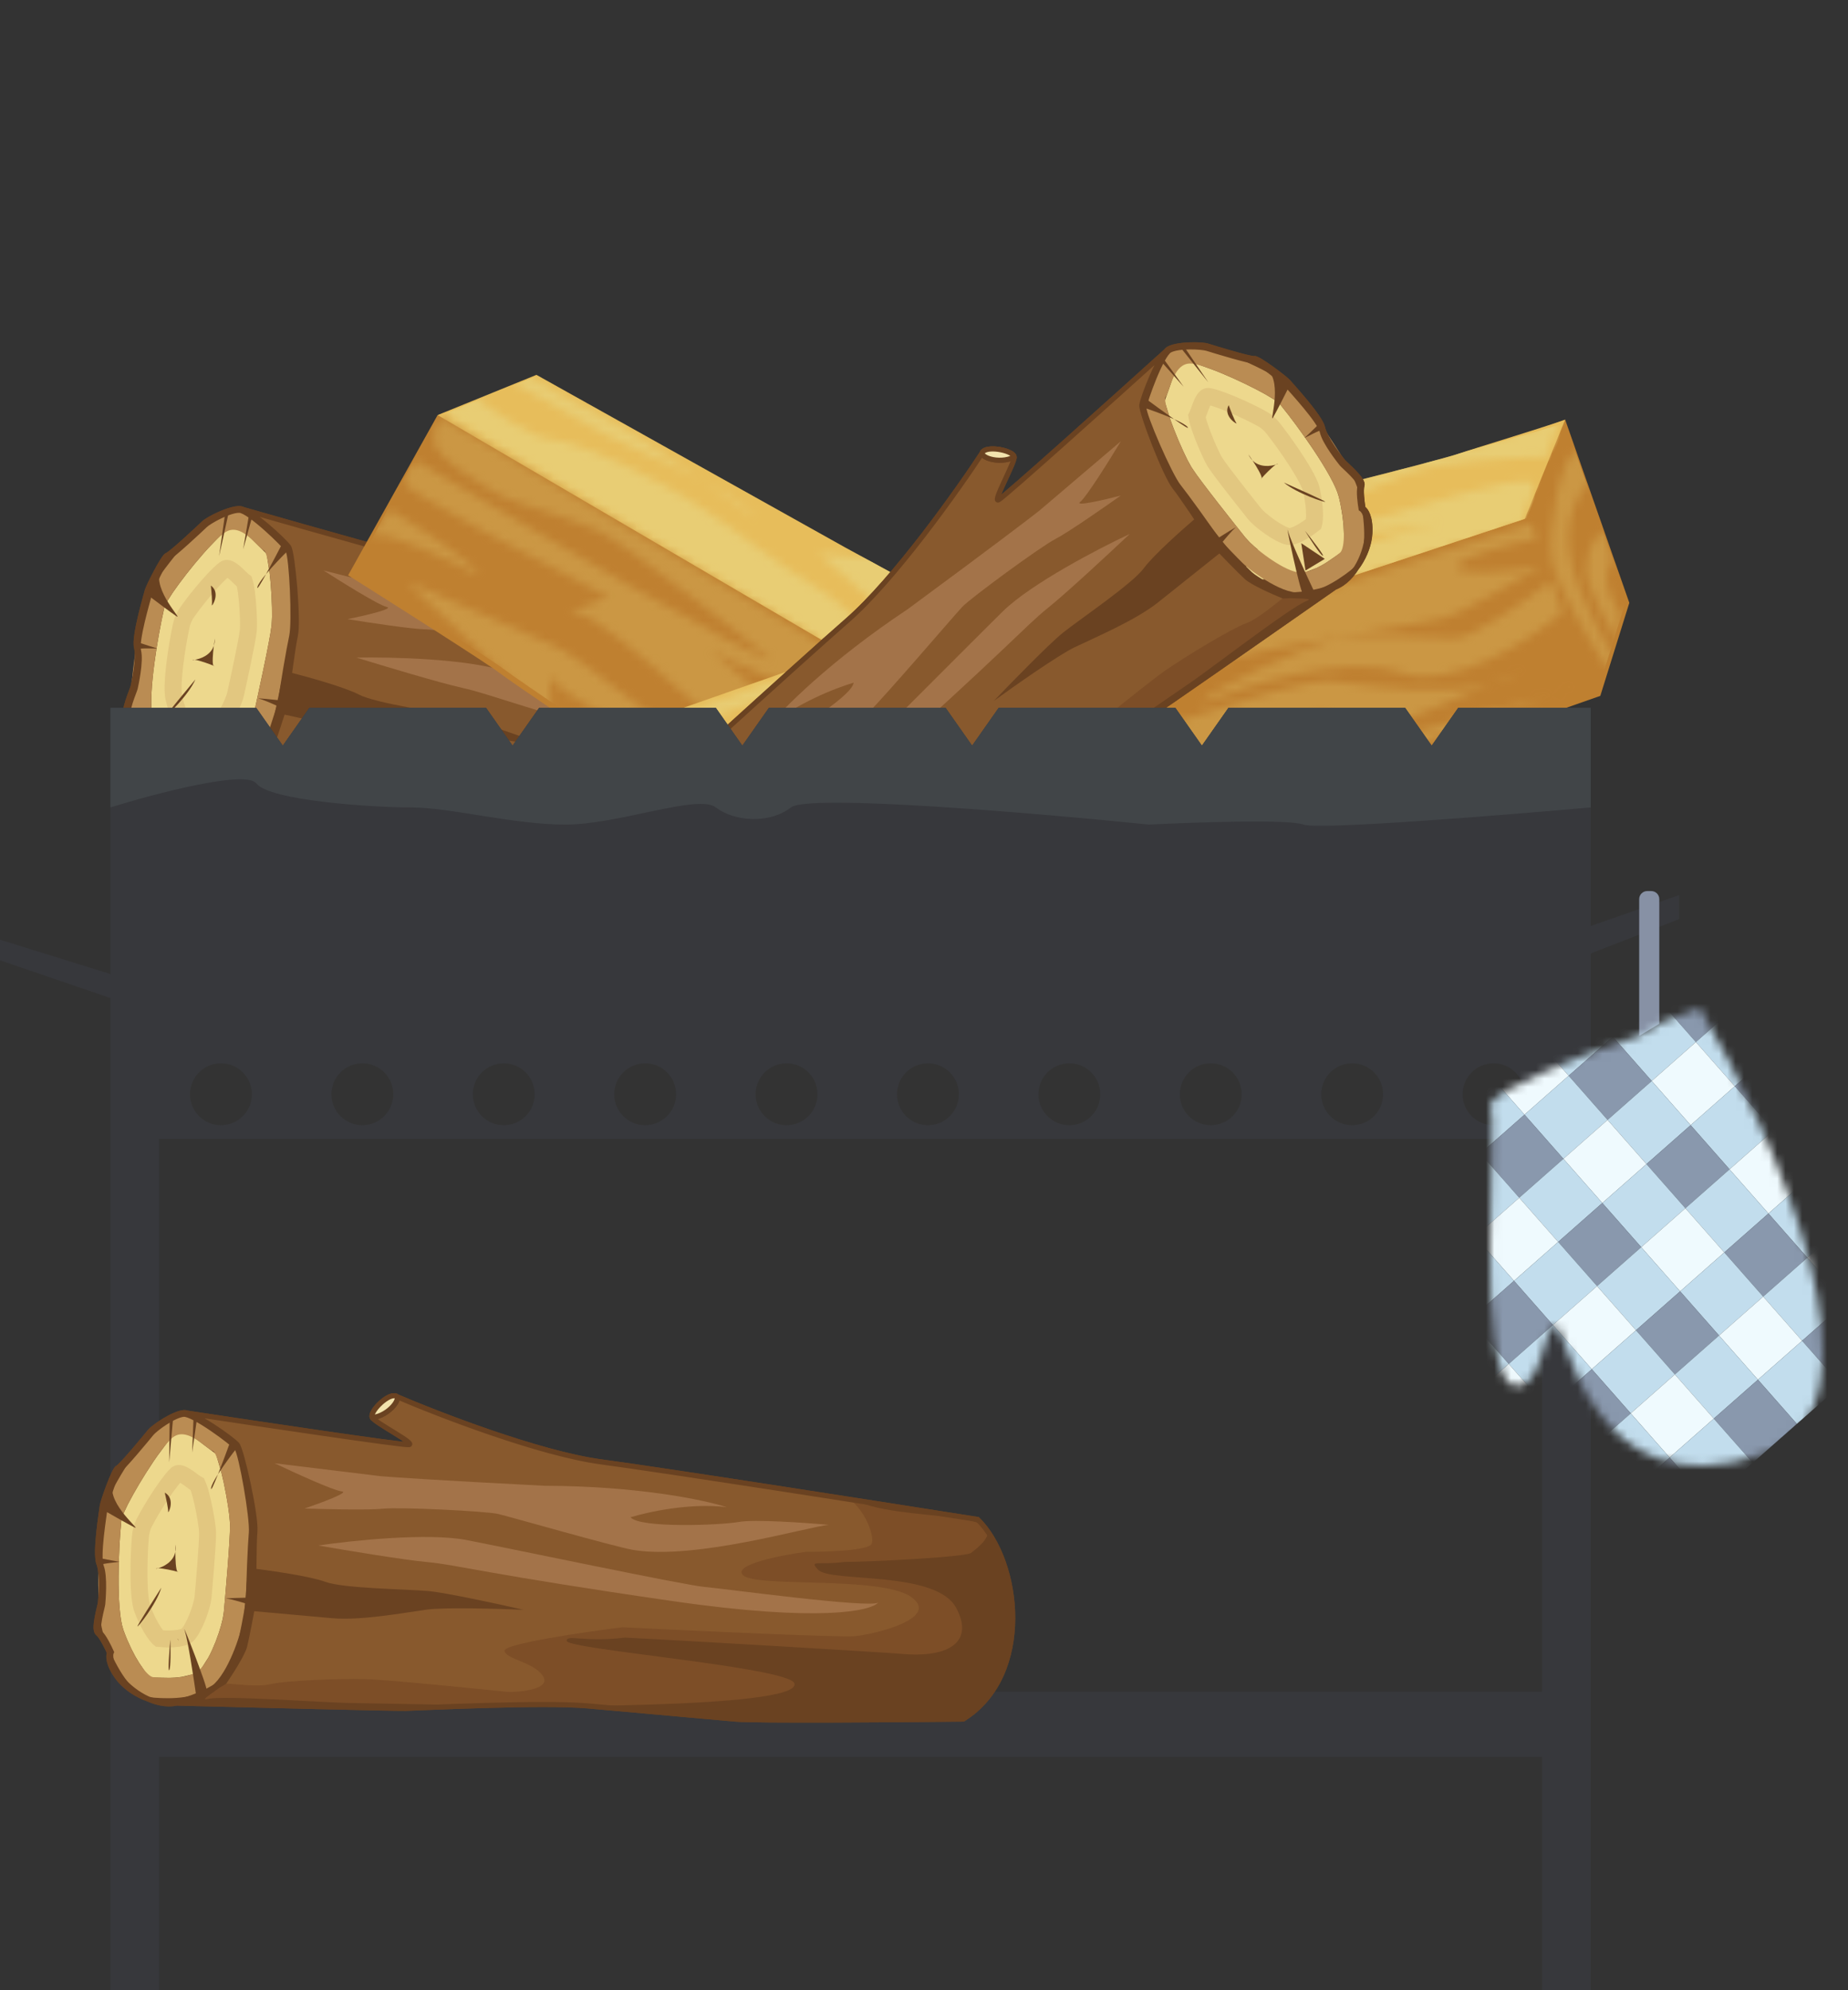 <?xml version="1.0" encoding="UTF-8"?> <svg xmlns="http://www.w3.org/2000/svg" width="222" height="239" viewBox="0 0 222 239" fill="none"><rect x="0" y="0" width="222" height="239" fill="#333333" stroke="none"/><path d="M16.577 93.727C15.755 91.945 16.007 90.929 16.235 90.644C16.088 89.961 15.7 88.481 15.326 88.027C14.86 87.46 16.272 84.909 16.39 84.519C16.509 84.13 17.395 81.207 17.165 79.86C16.936 78.513 18.862 73.565 18.98 73.175C19.099 72.785 21.255 69.184 21.704 69.107C22.153 69.03 25.809 66.096 26.376 65.63C26.944 65.163 29.619 64.06 30.848 64.22C30.976 64.236 31.133 64.297 31.313 64.392C39.744 67.525 55.888 73.472 56.547 73.505C57.385 73.546 53.105 70.12 52.892 69.417C52.68 68.714 55.084 67.103 56.058 67.398C56.164 67.43 56.234 67.482 56.272 67.548C61.01 70.858 71.792 77.794 78.762 80.243C85.839 82.731 110.26 91.926 121.586 96.213C125.547 102.096 124.389 115.875 115.001 119.326C107.034 117.761 90.517 114.453 88.178 113.743L71.224 108.601C65.963 107.005 51.536 104.756 49.723 104.419C48.272 104.15 31.225 100.156 22.883 98.193C21.747 98.2 20.638 97.733 19.666 97.029C18.29 96.206 17.157 94.984 16.577 93.727Z" fill="#653600"></path><path d="M30.848 64.22C32.076 64.379 35.925 68.526 36.333 69.288C36.74 70.05 36.832 78.165 36.3 79.919C35.874 81.322 34.936 85.818 34.52 87.891C33.957 89.281 32.72 92.282 32.28 93.17C31.841 94.058 29.931 96.004 29.031 96.866C27.99 97.26 25.353 98.049 23.137 98.057C20.367 98.068 17.604 95.953 16.577 93.727C15.755 91.945 16.007 90.929 16.235 90.644C16.088 89.961 15.7 88.481 15.326 88.027C14.86 87.46 16.272 84.909 16.39 84.519C16.509 84.13 17.395 81.207 17.165 79.86C16.936 78.513 18.862 73.565 18.98 73.175M30.848 64.22C29.619 64.06 26.944 65.163 26.376 65.63C25.809 66.096 22.153 69.03 21.704 69.107C21.255 69.184 19.099 72.785 18.98 73.175M30.848 64.22C39.134 67.301 55.876 73.471 56.547 73.505C57.385 73.546 53.105 70.12 52.892 69.417M18.98 73.175L19.111 73.882M22.883 98.193C20.248 98.209 17.76 95.678 16.787 93.549C16.009 91.846 16.25 90.874 16.468 90.6C16.329 89.947 15.962 88.532 15.608 88.099C15.165 87.557 16.513 85.114 16.627 84.741C16.74 84.368 17.588 81.569 17.372 80.281C17.156 78.993 18.998 74.255 19.111 73.882M22.883 98.193C24.991 98.181 27.591 97.321 28.582 96.943C29.44 96.116 31.308 93.839 31.728 92.989C32.148 92.138 33.33 89.264 33.869 87.934M22.883 98.193C31.225 100.156 48.272 104.15 49.723 104.419C51.536 104.756 65.963 107.005 71.224 108.601C76.486 110.197 85.255 112.857 88.178 113.743C90.517 114.453 107.034 117.761 115.001 119.326C124.389 115.875 125.547 102.096 121.586 96.213C110.26 91.926 85.839 82.731 78.762 80.243C71.685 77.756 60.678 70.644 56.058 67.398M36.214 69.678C35.828 68.95 31.957 64.565 30.788 64.415C29.62 64.264 27.053 65.436 26.512 65.884C25.972 66.331 22.267 69.287 21.84 69.361C21.413 69.435 19.224 73.509 19.111 73.882M52.892 69.417C52.68 68.714 55.084 67.103 56.058 67.398M52.892 69.417C54.959 69.618 57.032 67.694 56.058 67.398" stroke="#6B3D09" stroke-width="0.611"></path><path d="M22.055 87.81C22.033 87.653 22.023 87.091 22.157 86.019C22.281 85.032 22.493 83.858 22.758 82.619C23.232 80.402 23.838 78.151 24.292 76.686C24.943 75.795 26.185 74.352 27.567 72.921C28.316 72.147 29.042 71.444 29.649 70.906C29.703 70.968 29.761 71.036 29.823 71.108L29.824 71.109C29.895 71.192 29.983 71.294 30.079 71.403C30.127 71.927 30.157 72.636 30.163 73.448C30.176 75.383 30.052 77.234 29.951 77.777C29.662 79.33 27.688 85.86 27.168 87.576C27.078 87.87 26.636 88.823 25.915 89.929C25.58 90.442 25.243 90.9 24.94 91.253C24.812 91.402 24.709 91.51 24.635 91.584C24.444 91.591 24.171 91.578 23.823 91.53C23.518 91.488 23.217 91.429 22.941 91.365C22.931 91.341 22.921 91.316 22.911 91.29C22.594 90.474 22.261 89.247 22.055 87.81ZM24.828 91.565C24.828 91.566 24.823 91.567 24.812 91.569C24.822 91.566 24.827 91.565 24.828 91.565Z" stroke="#E8D07A" stroke-width="7.331"></path><path d="M21.166 86.259C21.119 85.953 21.122 85.448 21.193 84.762C21.261 84.094 21.385 83.317 21.544 82.497C21.862 80.858 22.309 79.099 22.689 77.792C22.862 77.198 23.122 76.665 23.479 76.223C24.211 75.316 25.289 74.148 26.311 73.152C26.821 72.655 27.307 72.212 27.72 71.87C28.159 71.506 28.437 71.326 28.549 71.277C28.69 71.215 28.934 71.204 29.472 71.704C29.703 71.918 29.917 72.162 30.137 72.412C30.146 72.423 30.155 72.433 30.164 72.443C30.271 72.566 30.39 72.7 30.503 72.816C30.552 72.867 30.617 72.931 30.693 72.996C30.717 73.097 30.743 73.243 30.767 73.44C30.828 73.931 30.863 74.597 30.874 75.321C30.895 76.792 30.813 78.318 30.708 78.894C30.595 79.51 30.164 81.068 29.695 82.683C29.234 84.27 28.759 85.834 28.582 86.418C28.447 86.863 28.012 87.732 27.429 88.612C26.832 89.515 26.224 90.208 25.823 90.457C25.714 90.524 25.511 90.592 25.18 90.616C24.858 90.639 24.485 90.615 24.096 90.56C23.414 90.464 22.776 90.285 22.429 90.181C22.412 90.159 22.389 90.129 22.361 90.088C22.244 89.915 22.099 89.638 21.946 89.257C21.641 88.5 21.348 87.447 21.166 86.259ZM22.469 90.226C22.469 90.226 22.469 90.226 22.469 90.226L22.469 90.226Z" stroke="#E2BD57" stroke-width="2.036"></path><path d="M19.94 74.388L19.852 74.522L19.803 74.675C19.283 76.268 18.542 78.961 17.979 81.597C17.696 82.916 17.455 84.238 17.308 85.413C17.164 86.559 17.098 87.665 17.217 88.502C17.467 90.248 17.883 91.843 18.355 93.058C18.589 93.662 18.851 94.209 19.135 94.641C19.277 94.858 19.442 95.072 19.632 95.257C19.814 95.433 20.08 95.64 20.433 95.747L20.44 95.749C20.841 95.871 21.938 96.204 23.157 96.372C23.771 96.456 24.453 96.504 25.116 96.451C25.77 96.398 26.493 96.24 27.12 95.84C28.151 95.183 29.206 93.83 30.009 92.598C30.83 91.338 31.559 89.936 31.845 88.995L31.859 88.947C32.344 87.349 34.406 80.551 34.755 78.671C34.947 77.643 35.063 75.4 35.05 73.415C35.043 72.41 35.003 71.417 34.912 70.631C34.868 70.243 34.806 69.862 34.716 69.542C34.672 69.382 34.609 69.199 34.517 69.022C34.439 68.873 34.277 68.603 33.97 68.407C33.961 68.399 33.932 68.373 33.881 68.32C33.79 68.225 33.68 68.099 33.535 67.928C33.517 67.908 33.499 67.887 33.481 67.865C33.212 67.552 32.857 67.137 32.457 66.758C31.67 66.012 30.218 64.95 28.483 65.734C27.9 65.997 27.168 66.578 26.465 67.197C25.722 67.851 24.881 68.668 24.054 69.524C22.418 71.216 20.738 73.159 19.94 74.388Z" stroke="#CA8B3E" stroke-width="2.444"></path><path d="M26.63 98.468C25.085 98.51 30.093 97.107 28.644 96.738C29.544 95.876 31.903 93.854 32.342 92.966C32.782 92.077 34.019 89.076 34.582 87.686C34.998 85.614 35.936 81.117 36.362 79.714C36.894 77.96 36.802 69.846 36.395 69.084C36.03 68.402 32.906 65.006 31.375 64.188L30.91 64.015C31.038 64.032 31.195 64.092 31.375 64.188C39.806 67.321 55.95 73.268 56.609 73.3C57.447 73.342 53.167 69.915 52.954 69.213C52.742 68.51 55.146 66.898 56.12 67.194C56.227 67.226 56.297 67.277 56.334 67.344C61.072 70.653 71.855 77.59 78.824 80.039L107.133 90.541C111.957 94.984 128.729 95.815 120.017 99.982C119.226 100.361 107.285 98.461 104.887 97.947C101.832 97.729 100.693 96.76 101.609 98.229C102.755 100.066 115.41 101.139 116.897 106.058C118.19 110.338 115.124 111.905 109.278 110.131C107.535 109.603 85.501 103.628 77.218 101.47C72.44 101.085 70.377 99.608 70.296 100.435C70.196 101.468 95.856 108.979 96.031 111.008C96.313 114.285 60.603 106.433 60.019 106.255C59.434 106.078 45.887 103.033 42.905 102.341C39.923 101.649 28.561 98.415 26.63 98.468Z" fill="#824708"></path><path d="M34.351 98.267C32.806 98.309 30.031 97.311 28.582 96.942C29.482 96.08 31.84 94.058 32.28 93.17C32.72 92.281 33.956 89.28 34.52 87.891C34.936 85.818 35.874 81.321 36.3 79.918C36.831 78.164 36.739 70.05 36.332 69.288C35.967 68.606 32.844 65.21 31.312 64.392L30.847 64.219C30.976 64.236 31.133 64.296 31.312 64.392C39.743 67.525 55.888 73.472 56.546 73.504C57.385 73.546 53.104 70.119 52.892 69.417C52.679 68.714 55.083 67.102 56.058 67.398C56.164 67.43 56.234 67.481 56.272 67.548C61.009 70.857 71.792 77.794 78.762 80.243L107.071 90.746C108.69 92.656 109.064 95.819 108.516 96.504C107.968 97.189 103.036 96.331 100.638 95.817C97.583 95.599 91.702 95.532 92.618 97.001C93.763 98.838 108.816 100.425 111.869 103.692C114.921 106.959 106.552 107.187 104.291 106.926C102.481 106.718 85.463 102.35 77.179 100.192C72.402 99.807 62.826 99.243 62.746 100.07C62.645 101.104 65.958 102.108 66.654 104.022C67.35 105.936 62.691 105.161 62.106 104.983C61.522 104.806 48.525 100.651 45.542 99.959C42.56 99.267 36.283 98.214 34.351 98.267Z" fill="#975B12"></path><path d="M43.34 87.577C41.767 86.589 37.386 84.99 35.392 84.314L33.914 89.186L43.268 92.024C46.581 93.028 51.867 93.142 54.577 93.326C56.746 93.473 63.083 94.984 65.981 95.721C63.241 94.464 57.254 91.797 55.227 91.183C52.694 90.414 45.307 88.811 43.34 87.577Z" fill="#7F4805"></path><path d="M30.848 64.22C32.076 64.379 35.925 68.526 36.333 69.288C36.74 70.05 36.832 78.165 36.3 79.919C35.874 81.322 34.936 85.818 34.52 87.891C33.957 89.281 32.72 92.282 32.28 93.17C31.841 94.058 29.931 96.004 29.031 96.866C27.99 97.26 25.353 98.049 23.137 98.057C20.367 98.068 17.604 95.953 16.577 93.727C15.755 91.945 16.007 90.929 16.235 90.644C16.088 89.961 15.7 88.481 15.326 88.027C14.86 87.46 16.272 84.909 16.39 84.519C16.509 84.13 17.395 81.207 17.165 79.86C16.936 78.513 18.862 73.565 18.98 73.175M30.848 64.22C29.619 64.06 26.944 65.163 26.376 65.63C25.809 66.096 22.153 69.03 21.704 69.107C21.255 69.184 19.099 72.785 18.98 73.175M30.848 64.22C39.134 67.301 55.876 73.471 56.547 73.505C57.385 73.546 53.105 70.12 52.892 69.417M18.98 73.175L19.111 73.882M22.883 98.193C20.248 98.209 17.76 95.678 16.787 93.549C16.009 91.846 16.25 90.874 16.468 90.6C16.329 89.947 15.962 88.532 15.608 88.099C15.165 87.557 16.513 85.114 16.627 84.741C16.74 84.368 17.588 81.569 17.372 80.281C17.156 78.993 18.998 74.255 19.111 73.882M22.883 98.193C24.991 98.181 27.591 97.321 28.582 96.943C29.44 96.116 31.308 93.839 31.728 92.989C32.148 92.138 33.33 89.264 33.869 87.934C34.268 85.95 35.444 81.338 35.851 79.995C36.36 78.316 36.6 70.406 36.214 69.678C35.828 68.95 31.957 64.565 30.788 64.415C29.62 64.264 27.053 65.436 26.512 65.884C25.972 66.331 22.267 69.287 21.84 69.361C21.413 69.435 19.224 73.509 19.111 73.882M22.883 98.193C31.225 100.156 48.272 104.15 49.723 104.419C51.536 104.756 65.963 107.005 71.224 108.601C76.486 110.197 85.255 112.857 88.178 113.743C90.517 114.453 107.034 117.761 115.001 119.326C124.389 115.875 125.547 102.096 121.586 96.213C110.26 91.926 85.839 82.731 78.762 80.243C71.685 77.756 60.678 70.644 56.058 67.398M52.892 69.417C52.68 68.714 55.084 67.103 56.058 67.398M52.892 69.417C54.959 69.618 57.032 67.694 56.058 67.398" stroke="#6B3D09" stroke-width="0.611"></path><path d="M52.892 69.417C52.679 68.714 55.083 67.103 56.058 67.398C57.032 67.694 54.959 69.618 52.892 69.417Z" fill="#E3BC5C" stroke="#6B3D09" stroke-width="0.611"></path><path d="M23.92 84.25C22.687 85.508 20.21 88.062 20.163 88.218C20.104 88.413 22.939 86.081 23.92 84.25Z" fill="#6B3D09"></path><path d="M26.645 73.16C26.663 73.804 26.674 75.169 26.58 75.481C26.462 75.871 27.832 74.158 26.645 73.16Z" fill="#6B3D09"></path><path d="M23.705 90.569C23.52 91.648 23.087 93.871 22.836 94.136C22.586 94.4 23.311 91.868 23.705 90.569Z" fill="#6B3D09"></path><path d="M22.227 76.501C21.543 75.953 19.919 74.524 19.193 73.878C20.069 72.158 21.602 69.162 20.723 70.938C19.624 73.158 23.084 77.187 22.227 76.501Z" fill="#6B3D09"></path><path d="M19.622 80.18C19.466 80.133 18.167 79.597 17.538 79.335L17.301 80.114C17.36 79.919 19.817 80.239 19.622 80.18Z" fill="#6B3D09"></path><path d="M25.619 89.873C25.756 91.106 25.517 95.588 25.381 97.674C25.745 97.643 26.524 97.553 26.728 97.444C26.982 97.309 25.449 88.331 25.619 89.873Z" fill="#6B3D09"></path><path d="M31.343 87.14C31.811 87.282 33.018 87.932 33.563 88.239L34.384 87.637C33.175 87.412 30.875 86.998 31.343 87.14Z" fill="#6B3D09"></path><path d="M36.214 69.678C35.472 70.303 34.264 71.373 33.364 72.297C32.631 73.409 32.086 74.169 32.203 73.782C32.298 73.469 32.762 72.916 33.364 72.297C34.106 71.171 35.04 69.684 35.671 68.662L36.214 69.678Z" fill="#6B3D09"></path><path d="M27.905 69.711L29.501 64.45L29.052 64.526L27.905 69.711Z" fill="#6B3D09"></path><path d="M30.852 69.116L31.839 65.159L32.17 65.472L30.852 69.116Z" fill="#6B3D09"></path><path d="M26.44 80.388C26.504 80.073 26.57 79.778 26.626 79.538C26.61 79.863 26.543 80.144 26.44 80.388C26.245 81.351 26.065 82.494 26.204 82.773C26.31 82.83 26.342 82.857 26.265 82.833C26.24 82.826 26.22 82.805 26.204 82.773C25.84 82.576 24.611 82.017 24.03 81.892C23.793 81.91 23.678 81.889 23.791 81.87C23.845 81.861 23.927 81.87 24.03 81.892C24.615 81.845 25.946 81.554 26.44 80.388Z" fill="#6B3D09"></path><path d="M47.504 77.356C46.569 77.073 42.3 73.933 40.283 72.399L52.442 76.513C53.676 76.888 59.22 78.441 71.522 81.662C82.562 83.99 90.035 87.278 92.391 88.631C88.229 87.198 82.948 87.256 80.828 87.464C81.642 88.988 91.156 90.597 93.477 90.663C95.333 90.715 101.254 92.384 103.982 93.211C101.526 92.892 87.322 94.116 80.289 91.344C78.205 90.523 66.637 84.437 65.332 83.828C64.027 83.219 53.97 80.594 51.903 80.393C50.25 80.232 45.081 79.033 42.703 78.453C44.693 78.206 48.44 77.64 47.504 77.356Z" fill="#B57325"></path><path d="M61.014 86.136C56.635 84.297 47.453 83.37 43.41 83.137C46.449 84.342 53.19 86.955 55.84 87.758C59.153 88.763 62.619 90.666 83.701 98.338C100.566 104.475 106.841 104.364 107.871 103.541C106.855 104.084 90.138 98.162 87.799 97.453C85.461 96.743 66.488 88.435 61.014 86.136Z" fill="#B57325"></path><path d="M182.026 59.139C183.556 60.367 183.785 61.388 183.708 61.745C184.145 62.291 185.153 63.442 185.689 63.681C186.359 63.98 186.235 66.893 186.303 67.295C186.371 67.696 186.883 70.708 187.69 71.81C188.497 72.912 188.982 78.2 189.05 78.602C189.118 79.003 188.797 83.189 188.429 83.458C188.062 83.727 186.1 87.985 185.801 88.656C185.502 89.326 183.6 91.508 182.43 91.913C182.307 91.956 182.14 91.972 181.937 91.966C172.993 92.927 155.893 94.814 155.289 95.079C154.52 95.416 159.88 96.571 160.384 97.105C160.888 97.639 159.456 100.155 158.452 100.325C158.343 100.344 158.257 100.329 158.194 100.286C152.477 99.44 139.732 98.047 132.402 98.967C124.959 99.901 99.001 102.576 86.953 103.797C80.782 100.301 75.666 87.455 82.527 80.175C90.354 78.019 106.611 73.605 109.02 73.195L126.486 70.228C131.907 69.307 145.82 64.878 147.593 64.37C149.011 63.964 166.048 59.926 174.389 57.958C175.403 57.445 176.603 57.367 177.787 57.563C179.386 57.686 180.945 58.273 182.026 59.139Z" fill="#6A4221"></path><path d="M182.43 91.913C181.259 92.319 175.964 90.327 175.259 89.827C174.554 89.327 170.849 82.107 170.542 80.3C170.296 78.855 169.129 74.413 168.575 72.372C168.459 70.877 168.226 67.639 168.223 66.648C168.219 65.657 169.059 63.064 169.48 61.891C170.236 61.074 172.243 59.19 174.222 58.193C176.696 56.947 180.112 57.605 182.026 59.139C183.556 60.367 183.785 61.388 183.708 61.745C184.145 62.291 185.153 63.442 185.689 63.681C186.359 63.98 186.235 66.893 186.303 67.295C186.371 67.696 186.883 70.708 187.69 71.81C188.497 72.912 188.982 78.2 189.05 78.602M182.43 91.913C183.6 91.508 185.502 89.326 185.801 88.656C186.1 87.985 188.062 83.727 188.429 83.458C188.797 83.189 189.118 79.003 189.05 78.602M182.43 91.913C173.639 92.856 155.904 94.809 155.289 95.079C154.52 95.416 159.88 96.571 160.384 97.105M189.05 78.602L188.618 78.028M174.389 57.958C176.74 56.768 180.095 57.922 181.916 59.392C183.373 60.568 183.592 61.546 183.519 61.888C183.935 62.411 184.895 63.513 185.405 63.743C186.043 64.03 185.928 66.818 185.993 67.202C186.058 67.587 186.548 70.469 187.317 71.525C188.085 72.581 188.553 77.643 188.618 78.028M174.389 57.958C172.508 58.91 170.566 60.84 169.847 61.622C169.449 62.744 168.793 65.616 168.797 66.564C168.802 67.513 169.027 70.612 169.139 72.043M174.389 57.958C166.048 59.926 149.011 63.964 147.593 64.37C145.82 64.878 131.907 69.307 126.486 70.228C121.066 71.149 112.031 72.684 109.02 73.195C106.611 73.605 90.354 78.019 82.527 80.175C75.666 87.455 80.782 100.301 86.953 103.797C99.001 102.576 124.959 99.901 132.402 98.967C139.844 98.033 152.87 99.483 158.452 100.325M175.191 89.425C175.861 89.905 181.283 92.1 182.396 91.713C183.509 91.326 185.282 89.13 185.566 88.489C185.85 87.847 187.845 83.549 188.195 83.291C188.544 83.034 188.683 78.412 188.618 78.028M160.384 97.105C160.888 97.639 159.456 100.155 158.452 100.325M160.384 97.105C158.444 97.848 157.448 100.496 158.452 100.325" stroke="#6A4221" stroke-width="0.611"></path><path d="M179.766 66.878C179.856 67.009 180.116 67.508 180.474 68.526C180.804 69.465 181.139 70.61 181.455 71.837C182.02 74.032 182.483 76.317 182.731 77.831C182.546 78.918 182.08 80.765 181.481 82.662C181.156 83.689 180.821 84.642 180.518 85.395C180.441 85.363 180.36 85.328 180.272 85.291L180.271 85.291C180.171 85.249 180.046 85.196 179.911 85.141C179.634 84.695 179.291 84.073 178.923 83.349C178.048 81.624 177.332 79.912 177.18 79.381C176.746 77.862 175.596 71.138 175.296 69.37C175.244 69.067 175.215 68.017 175.366 66.705C175.436 66.097 175.534 65.537 175.648 65.085C175.695 64.894 175.739 64.753 175.773 64.653C175.941 64.561 176.19 64.452 176.523 64.339C176.815 64.241 177.11 64.159 177.386 64.093C177.406 64.11 177.426 64.128 177.446 64.147C178.095 64.736 178.94 65.684 179.766 66.878ZM175.609 64.756C175.608 64.756 175.612 64.752 175.621 64.746C175.613 64.753 175.609 64.756 175.609 64.756Z" stroke="#EDD88D" stroke-width="7.331"></path><path d="M181.254 67.87C181.433 68.123 181.654 68.576 181.898 69.222C182.135 69.85 182.371 70.6 182.595 71.405C183.042 73.014 183.428 74.787 183.671 76.127C183.781 76.735 183.787 77.328 183.665 77.884C183.415 79.022 182.972 80.548 182.502 81.895C182.267 82.568 182.03 83.182 181.814 83.671C181.583 84.194 181.415 84.479 181.336 84.573C181.237 84.691 181.024 84.809 180.32 84.603C180.017 84.514 179.717 84.391 179.409 84.265C179.396 84.26 179.383 84.255 179.37 84.25C179.219 84.188 179.053 84.121 178.901 84.068C178.834 84.044 178.747 84.016 178.65 83.991C178.584 83.912 178.495 83.792 178.385 83.627C178.112 83.216 177.783 82.635 177.45 81.991C176.775 80.685 176.167 79.283 176.004 78.721C175.83 78.119 175.52 76.532 175.219 74.878C174.923 73.252 174.649 71.641 174.547 71.04C174.469 70.58 174.47 69.608 174.599 68.561C174.73 67.486 174.965 66.595 175.213 66.193C175.28 66.085 175.431 65.933 175.717 65.764C175.994 65.599 176.339 65.454 176.712 65.329C177.365 65.111 178.016 64.987 178.372 64.924C178.398 64.936 178.432 64.953 178.474 64.977C178.657 65.081 178.91 65.263 179.218 65.536C179.828 66.077 180.561 66.888 181.254 67.87ZM178.316 64.902C178.317 64.902 178.317 64.902 178.317 64.902L178.316 64.902Z" stroke="#BA8C53" stroke-opacity="0.22" stroke-width="2.036"></path><path d="M187.651 77.944L187.669 77.785L187.646 77.626C187.4 75.968 186.86 73.228 186.188 70.618C185.851 69.312 185.477 68.02 185.084 66.904C184.701 65.814 184.267 64.795 183.786 64.099C182.783 62.648 181.698 61.407 180.734 60.53C180.254 60.094 179.776 59.723 179.329 59.462C179.105 59.332 178.862 59.213 178.61 59.133C178.368 59.057 178.037 58.99 177.674 59.052L177.666 59.053C177.253 59.123 176.123 59.315 174.957 59.709C174.37 59.908 173.739 60.169 173.169 60.513C172.608 60.852 172.031 61.317 171.649 61.954C171.02 63.003 170.68 64.684 170.511 66.145C170.339 67.639 170.313 69.219 170.478 70.189L170.486 70.238C170.766 71.884 171.955 78.888 172.482 80.726C172.77 81.731 173.667 83.791 174.565 85.561C175.02 86.457 175.499 87.327 175.931 87.99C176.144 88.318 176.369 88.631 176.593 88.878C176.704 89 176.842 89.137 177.003 89.254C177.139 89.352 177.405 89.521 177.767 89.559C177.779 89.563 177.816 89.573 177.886 89.598C178.01 89.643 178.164 89.707 178.37 89.794C178.395 89.804 178.421 89.815 178.447 89.826C178.827 89.987 179.33 90.2 179.857 90.36C180.895 90.676 182.668 90.978 183.87 89.502C184.274 89.006 184.671 88.159 185.023 87.292C185.396 86.374 185.783 85.268 186.141 84.133C186.85 81.888 187.485 79.4 187.651 77.944Z" stroke="#BA8C53" stroke-width="2.444"></path><path d="M170.913 59.385C172.277 58.657 168.422 62.149 169.883 61.832C169.463 63.005 168.255 65.868 168.258 66.859C168.262 67.85 168.495 71.087 168.611 72.582C169.164 74.623 170.332 79.065 170.578 80.511C170.885 82.317 174.59 89.537 175.295 90.037C175.926 90.485 180.237 92.128 181.972 92.177L182.466 92.124C182.343 92.166 182.175 92.182 181.972 92.177C173.029 93.138 155.929 95.024 155.325 95.289C154.556 95.626 159.916 96.781 160.42 97.315C160.924 97.849 159.492 100.365 158.488 100.535C158.379 100.554 158.293 100.539 158.23 100.497C152.513 99.65 139.768 98.258 132.438 99.178L102.418 102.419C96.118 100.597 80.739 107.342 86.674 99.723C87.213 99.031 98.746 95.4 101.121 94.79C103.952 93.621 105.404 93.98 103.928 93.074C102.083 91.941 90.28 96.632 86.753 92.893C83.685 89.641 85.73 86.871 91.753 85.847C93.549 85.542 115.932 81.051 124.307 79.284C128.754 77.495 131.259 77.896 130.962 77.12C130.591 76.15 104.277 80.886 103.215 79.149C101.499 76.342 136.958 67.426 137.56 67.323C138.162 67.221 151.644 63.898 154.621 63.185C157.599 62.473 169.209 60.294 170.913 59.385Z" fill="#7D4E27"></path><path d="M164.094 63.012C165.457 62.284 168.387 61.938 169.847 61.621C169.427 62.794 168.22 65.657 168.223 66.648C168.226 67.639 168.459 70.876 168.576 72.371C169.129 74.412 170.297 78.854 170.542 80.3C170.849 82.106 174.555 89.326 175.259 89.826C175.89 90.274 180.201 91.917 181.937 91.966L182.43 91.913C182.308 91.955 182.14 91.971 181.937 91.966C172.994 92.927 155.893 94.813 155.289 95.078C154.52 95.415 159.88 96.57 160.384 97.104C160.888 97.638 159.456 100.154 158.453 100.324C158.343 100.343 158.257 100.328 158.194 100.286C152.477 99.439 139.732 98.047 132.402 98.967L102.382 102.208C100.08 101.222 98.333 98.558 98.518 97.701C98.703 96.843 103.499 95.408 105.874 94.798C108.705 93.629 113.997 91.063 112.522 90.157C110.677 89.025 96.499 94.326 92.309 92.765C88.119 91.205 95.505 87.265 97.646 86.488C99.358 85.867 116.536 82.177 124.911 80.41C129.358 78.621 138.178 74.851 137.881 74.075C137.51 73.105 134.097 73.685 132.619 72.284C131.142 70.882 135.657 69.495 136.26 69.393C136.862 69.291 150.347 67.206 153.324 66.494C156.302 65.781 162.389 63.921 164.094 63.012Z" fill="#88592D"></path><path d="M160.824 76.591C162.672 76.773 167.306 76.248 169.392 75.962L168.539 70.943L158.903 72.58C155.49 73.16 150.709 75.418 148.202 76.464C146.196 77.3 139.851 78.778 136.929 79.412C139.942 79.313 146.489 79.027 148.577 78.672C151.187 78.229 158.513 76.364 160.824 76.591Z" fill="#6A4221"></path><path d="M182.43 91.913C181.259 92.319 175.964 90.327 175.259 89.827C174.554 89.327 170.849 82.107 170.542 80.3C170.296 78.855 169.129 74.413 168.575 72.372C168.459 70.877 168.226 67.639 168.223 66.648C168.219 65.657 169.059 63.064 169.48 61.891C170.236 61.074 172.243 59.19 174.222 58.193C176.696 56.947 180.112 57.605 182.026 59.139C183.556 60.367 183.785 61.388 183.708 61.745C184.145 62.291 185.153 63.442 185.689 63.681C186.359 63.98 186.235 66.893 186.303 67.295C186.371 67.696 186.883 70.708 187.69 71.81C188.497 72.912 188.982 78.2 189.05 78.602M182.43 91.913C183.6 91.508 185.502 89.326 185.801 88.656C186.1 87.985 188.062 83.727 188.429 83.458C188.797 83.189 189.118 79.003 189.05 78.602M182.43 91.913C173.639 92.856 155.904 94.809 155.289 95.079C154.52 95.416 159.88 96.571 160.384 97.105M189.05 78.602L188.618 78.028M174.389 57.958C176.74 56.768 180.095 57.922 181.916 59.392C183.373 60.568 183.592 61.546 183.519 61.888C183.935 62.411 184.895 63.513 185.405 63.743C186.043 64.03 185.928 66.818 185.993 67.202C186.058 67.587 186.548 70.469 187.317 71.525C188.085 72.581 188.553 77.643 188.618 78.028M174.389 57.958C172.508 58.91 170.566 60.84 169.847 61.622C169.449 62.744 168.793 65.616 168.797 66.564C168.802 67.513 169.027 70.612 169.139 72.043C169.667 73.997 170.674 78.648 170.909 80.031C171.203 81.761 174.52 88.946 175.191 89.425C175.861 89.905 181.283 92.1 182.396 91.713C183.509 91.326 185.282 89.13 185.566 88.489C185.85 87.847 187.845 83.549 188.195 83.291C188.544 83.034 188.683 78.412 188.618 78.028M174.389 57.958C166.048 59.926 149.011 63.964 147.593 64.37C145.82 64.878 131.907 69.307 126.486 70.228C121.066 71.149 112.031 72.684 109.02 73.195C106.611 73.605 90.354 78.019 82.527 80.175C75.666 87.455 80.782 100.301 86.953 103.797C99.001 102.576 124.959 99.901 132.402 98.967C139.844 98.033 152.87 99.483 158.452 100.325M160.384 97.105C160.888 97.639 159.456 100.155 158.452 100.325M160.384 97.105C158.444 97.848 157.448 100.496 158.452 100.325" stroke="#6A4221" stroke-width="0.611"></path><path d="M160.384 97.104C160.888 97.638 159.456 100.154 158.452 100.324C157.448 100.495 158.444 97.847 160.384 97.104Z" fill="#F2E3AD" stroke="#6A4221" stroke-width="0.611"></path><path d="M179.686 70.897C180.228 69.221 181.304 65.83 181.277 65.669C181.242 65.469 179.747 68.821 179.686 70.897Z" fill="#6A4221"></path><path d="M182.198 82.037C181.895 81.469 181.276 80.253 181.221 79.931C181.153 79.53 180.691 81.674 182.198 82.037Z" fill="#6A4221"></path><path d="M177.057 65.147C176.741 64.099 176.136 61.916 176.242 61.567C176.348 61.219 176.829 63.809 177.057 65.147Z" fill="#6A4221"></path><path d="M184.66 77.075C185.518 77.26 187.609 77.813 188.547 78.067C188.531 79.998 188.497 83.364 188.491 81.382C188.483 78.904 183.588 76.844 184.66 77.075Z" fill="#6A4221"></path><path d="M185.35 72.62C185.51 72.593 186.911 72.492 187.592 72.446L187.456 71.643C187.49 71.843 185.149 72.654 185.35 72.62Z" fill="#6A4221"></path><path d="M175.655 66.624C174.983 65.582 173.195 61.465 172.386 59.537C172.074 59.728 171.417 60.156 171.283 60.344C171.117 60.579 176.496 67.927 175.655 66.624Z" fill="#6A4221"></path><path d="M171.754 71.625C171.272 71.707 169.902 71.664 169.277 71.633L168.811 72.538C169.993 72.2 172.236 71.543 171.754 71.625Z" fill="#6A4221"></path><path d="M175.191 89.425C175.576 88.534 176.18 87.038 176.573 85.809C176.732 84.487 176.881 83.563 176.949 83.962C177.003 84.284 176.835 84.987 176.573 85.809C176.411 87.148 176.239 88.895 176.131 90.091L175.191 89.425Z" fill="#6A4221"></path><path d="M182.612 85.685L183.533 91.106L183.9 90.837L182.612 85.685Z" fill="#6A4221"></path><path d="M180.241 87.534L181.124 91.515L180.688 91.383L180.241 87.534Z" fill="#6A4221"></path><path d="M179.156 75.478C179.239 75.788 179.312 76.082 179.369 76.322C179.238 76.023 179.172 75.742 179.156 75.478C178.901 74.529 178.551 73.426 178.302 73.238C178.182 73.234 178.141 73.225 178.22 73.212C178.246 73.207 178.273 73.217 178.302 73.238C178.715 73.252 180.065 73.204 180.641 73.056C180.845 72.934 180.957 72.901 180.865 72.969C180.82 73.001 180.743 73.03 180.641 73.056C180.138 73.359 179.077 74.213 179.156 75.478Z" fill="#6A4221"></path><path d="M161.661 87.596C162.624 87.432 167.845 88.335 170.335 88.807L157.619 90.555C156.348 90.771 150.693 91.855 138.247 94.466C127.329 97.312 119.175 97.706 116.462 97.547C120.826 96.971 125.526 94.561 127.33 93.429C125.921 92.429 116.69 95.237 114.584 96.214C112.899 96.996 106.856 98.147 104.045 98.624C106.386 97.813 118.549 90.376 126.08 89.716C128.311 89.521 141.38 89.802 142.819 89.764C144.259 89.726 154.429 87.585 156.369 86.843C157.92 86.249 163.081 85.014 165.467 84.471C163.797 85.581 160.697 87.76 161.661 87.596Z" fill="#A37349"></path><path d="M145.652 85.772C150.392 85.462 159.021 82.192 162.743 80.596C159.486 80.874 152.288 81.546 149.557 82.01C146.144 82.59 142.193 82.435 119.905 84.982C102.074 87.02 96.508 89.921 95.953 91.117C96.62 90.177 114.223 88.013 116.632 87.604C119.041 87.194 139.728 86.158 145.652 85.772Z" fill="#A37349"></path><path d="M16.89 91.603C15.933 89.891 16.105 88.859 16.31 88.556C16.11 87.887 15.608 86.441 15.201 86.018C14.692 85.489 15.902 82.836 15.99 82.438C16.078 82.041 16.735 79.058 16.401 77.733C16.067 76.408 17.605 71.325 17.692 70.927C17.78 70.53 19.651 66.771 20.092 66.66C20.534 66.549 23.951 63.34 24.481 62.831C25.01 62.322 27.592 61.014 28.829 61.078C28.959 61.085 29.12 61.133 29.306 61.215C37.955 63.684 54.512 68.361 55.171 68.342C56.01 68.319 51.477 65.235 51.21 64.55C50.944 63.866 53.216 62.073 54.21 62.292C54.319 62.316 54.392 62.362 54.435 62.425C59.415 65.357 70.703 71.436 77.842 73.338C85.09 75.269 110.151 82.542 121.775 85.938C126.181 91.496 126.095 105.323 117.002 109.492C108.939 108.549 92.215 106.532 89.828 106.007L72.526 102.194C67.157 101.011 52.599 99.889 50.765 99.693C49.298 99.537 31.993 96.877 23.523 95.567C22.391 95.662 21.249 95.283 20.226 94.656C18.79 93.942 17.566 92.812 16.89 91.603Z" fill="#6A4221"></path><path d="M28.829 61.078C30.066 61.142 34.225 64.978 34.691 65.706C35.156 66.434 35.877 74.517 35.483 76.307C35.167 77.739 34.58 82.295 34.326 84.394C33.873 85.823 32.872 88.911 32.503 89.83C32.133 90.75 30.38 92.838 29.55 93.767C28.542 94.24 25.974 95.232 23.766 95.412C21.005 95.638 18.086 93.744 16.89 91.603C15.933 89.891 16.105 88.859 16.31 88.556C16.11 87.887 15.608 86.441 15.201 86.018C14.692 85.489 15.902 82.836 15.99 82.438C16.078 82.041 16.735 79.058 16.401 77.733C16.067 76.408 17.605 71.325 17.692 70.927M28.829 61.078C27.592 61.014 25.01 62.322 24.481 62.831C23.951 63.34 20.534 66.549 20.092 66.66C19.651 66.771 17.78 70.53 17.692 70.927M28.829 61.078C37.33 63.508 54.499 68.361 55.171 68.342C56.01 68.319 51.477 65.235 51.21 64.55M17.692 70.927L17.877 71.622M23.523 95.567C20.897 95.787 18.221 93.457 17.086 91.41C16.178 89.773 16.343 88.784 16.539 88.495C16.349 87.854 15.874 86.472 15.487 86.067C15.004 85.562 16.159 83.021 16.242 82.641C16.326 82.26 16.956 79.404 16.64 78.137C16.324 76.87 17.793 72.003 17.877 71.622M23.523 95.567C25.624 95.391 28.149 94.333 29.109 93.879C29.9 92.988 31.586 90.573 31.939 89.692C32.291 88.812 33.247 85.855 33.68 84.487M23.523 95.567C31.993 96.877 49.298 99.537 50.765 99.693C52.599 99.889 67.157 101.011 72.526 102.194C77.896 103.377 86.845 105.349 89.828 106.007C92.215 106.532 108.939 108.549 117.002 109.492C126.095 105.323 126.181 91.496 121.775 85.938C110.151 82.542 85.09 75.269 77.842 73.338C70.594 71.407 59.067 65.169 54.21 62.292M34.603 66.104C34.161 65.408 29.962 61.337 28.785 61.277C27.609 61.218 25.14 62.586 24.636 63.074C24.132 63.562 20.667 66.796 20.247 66.903C19.827 67.01 17.961 71.242 17.877 71.622M51.21 64.55C50.944 63.866 53.216 62.073 54.21 62.292M51.21 64.55C53.287 64.591 55.205 62.511 54.21 62.292" stroke="#6A4221" stroke-width="0.611"></path><path d="M21.892 85.28C21.858 85.125 21.805 84.565 21.855 83.487C21.901 82.493 22.022 81.305 22.19 80.05C22.491 77.803 22.921 75.512 23.259 74.015C23.839 73.077 24.965 71.541 26.233 70.008C26.919 69.178 27.588 68.421 28.152 67.837C28.211 67.896 28.274 67.958 28.341 68.026L28.342 68.026C28.419 68.103 28.515 68.199 28.619 68.3C28.708 68.818 28.793 69.523 28.861 70.332C29.024 72.26 29.044 74.116 28.985 74.665C28.818 76.235 27.357 82.898 26.971 84.65C26.905 84.95 26.537 85.935 25.904 87.094C25.611 87.63 25.31 88.113 25.035 88.489C24.919 88.647 24.825 88.763 24.756 88.843C24.567 88.864 24.294 88.872 23.944 88.851C23.636 88.833 23.331 88.797 23.051 88.755C23.039 88.732 23.027 88.708 23.015 88.683C22.636 87.893 22.209 86.696 21.892 85.28ZM24.947 88.809C24.948 88.809 24.943 88.811 24.932 88.813C24.942 88.81 24.947 88.809 24.947 88.809Z" stroke="#EDD88D" stroke-width="7.331"></path><path d="M20.885 83.802C20.815 83.501 20.779 82.997 20.796 82.308C20.812 81.636 20.876 80.852 20.971 80.022C21.16 78.364 21.47 76.575 21.748 75.242C21.874 74.637 22.092 74.086 22.414 73.617C23.072 72.656 24.057 71.408 24.999 70.336C25.469 69.801 25.919 69.321 26.303 68.948C26.714 68.551 26.976 68.35 27.085 68.292C27.22 68.22 27.462 68.19 28.038 68.646C28.285 68.843 28.517 69.069 28.755 69.301C28.765 69.311 28.775 69.321 28.785 69.33C28.902 69.444 29.03 69.569 29.151 69.675C29.205 69.722 29.275 69.781 29.355 69.841C29.387 69.939 29.424 70.083 29.464 70.278C29.563 70.762 29.649 71.423 29.716 72.144C29.851 73.609 29.888 75.137 29.828 75.719C29.763 76.342 29.454 77.929 29.111 79.575C28.775 81.193 28.423 82.789 28.292 83.385C28.192 83.84 27.825 84.74 27.313 85.663C26.787 86.609 26.234 87.347 25.854 87.626C25.751 87.701 25.553 87.785 25.225 87.835C24.906 87.883 24.532 87.888 24.14 87.863C23.453 87.82 22.803 87.691 22.449 87.615C22.43 87.594 22.405 87.566 22.375 87.527C22.244 87.363 22.078 87.098 21.895 86.73C21.533 86 21.159 84.972 20.885 83.802ZM22.492 87.656C22.492 87.656 22.492 87.656 22.492 87.656L22.492 87.656Z" stroke="#BA8C53" stroke-opacity="0.22" stroke-width="2.036"></path><path d="M18.742 72.062L18.665 72.203L18.628 72.359C18.233 73.987 17.703 76.73 17.346 79.401C17.167 80.738 17.028 82.076 16.973 83.258C16.919 84.412 16.938 85.519 17.123 86.345C17.507 88.066 18.045 89.624 18.61 90.799C18.891 91.383 19.194 91.907 19.511 92.317C19.669 92.522 19.85 92.723 20.054 92.892C20.249 93.053 20.531 93.24 20.89 93.319L20.898 93.32C21.307 93.411 22.426 93.657 23.655 93.73C24.273 93.767 24.957 93.762 25.614 93.657C26.261 93.554 26.97 93.34 27.564 92.893C28.541 92.157 29.488 90.727 30.193 89.437C30.914 88.117 31.532 86.662 31.744 85.701L31.755 85.653C32.114 84.022 33.642 77.085 33.845 75.183C33.956 74.144 33.899 71.898 33.731 69.92C33.646 68.918 33.529 67.932 33.378 67.155C33.303 66.772 33.213 66.397 33.098 66.085C33.041 65.929 32.965 65.751 32.859 65.582C32.77 65.44 32.587 65.183 32.266 65.012C32.256 65.004 32.225 64.98 32.17 64.931C32.072 64.843 31.953 64.726 31.795 64.568C31.776 64.549 31.756 64.529 31.736 64.509C31.444 64.217 31.058 63.831 30.63 63.484C29.787 62.802 28.258 61.855 26.589 62.771C26.028 63.079 25.342 63.715 24.69 64.386C24 65.097 23.225 65.976 22.466 66.894C20.966 68.708 19.443 70.775 18.742 72.062Z" stroke="#BA8C53" stroke-width="2.444"></path><path d="M27.28 95.551C25.743 95.712 30.627 93.925 29.154 93.67C29.985 92.741 32.179 90.541 32.549 89.622C32.918 88.702 33.918 85.614 34.372 84.185C34.626 82.086 35.213 77.53 35.528 76.099C35.923 74.309 35.201 66.226 34.736 65.498C34.32 64.846 30.942 61.703 29.352 61.006L28.875 60.87C29.004 60.876 29.166 60.924 29.352 61.006C38.001 63.475 54.557 68.152 55.217 68.134C56.056 68.11 51.522 65.026 51.256 64.341C50.99 63.657 53.262 61.864 54.256 62.083C54.364 62.107 54.438 62.153 54.481 62.216C59.461 65.148 70.749 71.228 77.888 73.129L106.926 81.404C112.08 85.459 128.866 84.987 120.503 89.817C119.744 90.256 107.691 89.288 105.261 88.961C102.198 88.981 100.988 88.103 102.015 89.497C103.299 91.24 116 91.328 117.864 96.117C119.485 100.284 116.549 102.083 110.583 100.769C108.805 100.377 86.374 96.129 77.948 94.621C73.155 94.607 70.984 93.294 70.968 94.125C70.947 95.163 97.113 100.661 97.444 102.67C97.98 105.916 61.769 100.856 61.172 100.725C60.576 100.593 46.834 98.608 43.807 98.15C40.78 97.691 29.201 95.348 27.28 95.551Z" fill="#7D4E27"></path><path d="M34.963 94.752C33.426 94.914 30.581 94.134 29.108 93.879C29.938 92.95 32.133 90.75 32.502 89.831C32.872 88.911 33.872 85.823 34.326 84.394C34.58 82.295 35.166 77.739 35.482 76.308C35.876 74.518 35.155 66.435 34.69 65.707C34.273 65.055 30.896 61.912 29.305 61.215L28.828 61.079C28.958 61.085 29.119 61.133 29.305 61.215C37.954 63.684 54.511 68.361 55.17 68.343C56.01 68.319 51.476 65.235 51.21 64.55C50.943 63.866 53.215 62.073 54.21 62.292C54.318 62.316 54.392 62.362 54.434 62.425C59.414 65.357 70.703 71.436 77.841 73.338L106.88 81.613C108.643 83.392 109.261 86.517 108.767 87.242C108.274 87.968 103.29 87.495 100.86 87.168C97.797 87.188 91.928 87.577 92.956 88.971C94.24 90.714 109.371 91.129 112.667 94.149C115.964 97.169 107.638 98.045 105.363 97.961C103.543 97.894 86.237 94.859 77.811 93.35C73.018 93.336 63.428 93.517 63.411 94.347C63.391 95.386 66.772 96.13 67.615 97.984C68.457 99.838 63.752 99.427 63.155 99.296C62.559 99.164 49.278 96.029 46.251 95.571C43.224 95.112 36.884 94.549 34.963 94.752Z" fill="#88592D"></path><path d="M43.096 83.396C41.451 82.533 36.959 81.279 34.919 80.76L33.823 85.731L43.369 87.835C46.749 88.58 52.028 88.283 54.745 88.256C56.918 88.235 63.353 89.249 66.299 89.76C63.47 88.719 57.295 86.524 55.227 86.069C52.642 85.499 45.152 84.474 43.096 83.396Z" fill="#6A4221"></path><path d="M28.829 61.078C30.066 61.142 34.225 64.978 34.691 65.706C35.156 66.434 35.877 74.517 35.483 76.307C35.167 77.739 34.58 82.295 34.326 84.394C33.873 85.823 32.872 88.911 32.503 89.83C32.133 90.75 30.38 92.838 29.55 93.767C28.542 94.24 25.974 95.232 23.766 95.412C21.005 95.638 18.086 93.744 16.89 91.603C15.933 89.891 16.105 88.859 16.31 88.556C16.11 87.887 15.608 86.441 15.201 86.018C14.692 85.489 15.902 82.836 15.99 82.438C16.078 82.041 16.735 79.058 16.401 77.733C16.067 76.408 17.605 71.325 17.692 70.927M28.829 61.078C27.592 61.014 25.01 62.322 24.481 62.831C23.951 63.34 20.534 66.549 20.092 66.66C19.651 66.771 17.78 70.53 17.692 70.927M28.829 61.078C37.33 63.508 54.499 68.361 55.171 68.342C56.01 68.319 51.477 65.235 51.21 64.55M17.692 70.927L17.877 71.622M23.523 95.567C20.897 95.787 18.221 93.457 17.086 91.41C16.178 89.773 16.343 88.784 16.539 88.495C16.349 87.854 15.874 86.472 15.487 86.067C15.004 85.562 16.159 83.021 16.242 82.641C16.326 82.26 16.956 79.404 16.64 78.137C16.324 76.87 17.793 72.003 17.877 71.622M23.523 95.567C25.624 95.391 28.149 94.333 29.109 93.879C29.9 92.988 31.586 90.573 31.939 89.692C32.291 88.812 33.247 85.855 33.68 84.487C33.925 82.478 34.739 77.789 35.041 76.418C35.419 74.705 35.044 66.8 34.603 66.104C34.161 65.408 29.962 61.337 28.785 61.277C27.609 61.218 25.14 62.586 24.636 63.074C24.132 63.562 20.667 66.796 20.247 66.903C19.827 67.01 17.961 71.242 17.877 71.622M23.523 95.567C31.993 96.877 49.298 99.537 50.765 99.693C52.599 99.889 67.157 101.011 72.526 102.194C77.896 103.377 86.845 105.349 89.828 106.007C92.215 106.532 108.939 108.549 117.002 109.492C126.095 105.323 126.181 91.496 121.775 85.938C110.151 82.542 85.09 75.269 77.842 73.338C70.594 71.407 59.067 65.169 54.21 62.292M51.21 64.55C50.944 63.866 53.216 62.073 54.21 62.292M51.21 64.55C53.287 64.591 55.205 62.511 54.21 62.292" stroke="#6A4221" stroke-width="0.611"></path><path d="M51.21 64.551C50.944 63.866 53.216 62.073 54.21 62.292C55.205 62.511 53.287 64.591 51.21 64.551Z" fill="#F2E3AD" stroke="#6A4221" stroke-width="0.611"></path><path d="M23.476 81.585C22.345 82.935 20.073 85.673 20.038 85.832C19.994 86.031 22.64 83.487 23.476 81.585Z" fill="#6A4221"></path><path d="M25.333 70.317C25.401 70.958 25.518 72.318 25.448 72.636C25.36 73.034 26.594 71.221 25.333 70.317Z" fill="#6A4221"></path><path d="M23.752 87.902C23.651 88.992 23.392 91.242 23.163 91.526C22.933 91.809 23.46 89.228 23.752 87.902Z" fill="#6A4221"></path><path d="M21.187 73.991C20.461 73.498 18.732 72.199 17.958 71.611C18.698 69.828 19.994 66.722 19.255 68.561C18.332 70.86 22.093 74.608 21.187 73.991Z" fill="#6A4221"></path><path d="M18.874 77.861C18.715 77.826 17.379 77.392 16.731 77.18L16.555 77.975C16.599 77.776 19.073 77.904 18.874 77.861Z" fill="#6A4221"></path><path d="M25.606 87.059C25.837 88.278 25.947 92.765 25.973 94.856C26.334 94.796 27.104 94.646 27.298 94.522C27.54 94.367 25.316 85.536 25.606 87.059Z" fill="#6A4221"></path><path d="M31.1 83.891C31.577 83.996 32.831 84.55 33.399 84.814L34.17 84.15C32.948 84.02 30.623 83.786 31.1 83.891Z" fill="#6A4221"></path><path d="M34.602 66.104C33.911 66.784 32.789 67.944 31.964 68.936C31.319 70.101 30.834 70.901 30.921 70.506C30.991 70.187 31.411 69.599 31.964 68.936C32.616 67.756 33.432 66.201 33.982 65.133L34.602 66.104Z" fill="#6A4221"></path><path d="M26.32 66.781L27.503 61.412L27.062 61.523L26.32 66.781Z" fill="#6A4221"></path><path d="M29.212 65.959L29.89 61.938L30.244 62.224L29.212 65.959Z" fill="#6A4221"></path><path d="M25.688 77.539C25.728 77.22 25.77 76.921 25.808 76.677C25.817 77.003 25.772 77.288 25.688 77.539C25.568 78.514 25.478 79.668 25.638 79.936C25.747 79.984 25.782 80.008 25.703 79.991C25.678 79.985 25.656 79.966 25.638 79.936C25.26 79.767 23.991 79.305 23.402 79.225C23.167 79.262 23.051 79.25 23.162 79.222C23.215 79.209 23.298 79.211 23.402 79.225C23.981 79.133 25.286 78.74 25.688 77.539Z" fill="#6A4221"></path><path d="M46.454 72.883C45.5 72.673 41.001 69.874 38.87 68.501L51.312 71.66C52.571 71.937 58.219 73.056 70.733 75.314C81.921 76.778 89.626 79.477 92.08 80.643C87.819 79.537 82.559 80.004 80.461 80.376C81.391 81.833 91.001 82.699 93.32 82.584C95.176 82.493 101.208 83.697 103.992 84.31C101.518 84.182 87.452 86.504 80.225 84.286C78.084 83.629 66.079 78.458 64.73 77.953C63.382 77.447 53.152 75.61 51.076 75.57C49.414 75.537 44.168 74.743 41.752 74.35C43.717 73.948 47.409 73.094 46.454 72.883Z" fill="#A37349"></path><path d="M60.605 80.589C56.096 79.095 46.87 78.883 42.821 78.964C45.944 79.93 52.867 82.012 55.572 82.608C58.953 83.353 62.556 84.981 84.169 90.994C101.459 95.805 107.708 95.207 108.67 94.308C107.7 94.928 90.573 90.32 88.187 89.794C85.8 89.268 66.24 82.456 60.605 80.589Z" fill="#A37349"></path><path d="M139.375 116.297L150.743 95.954C148.057 94.453 142.266 91.4 140.894 90.633C139.18 89.676 125.943 80.357 124.221 79.011C122.499 77.665 103.48 67.421 101.595 66.368L75.197 51.617L64.227 45.487L52.552 49.876L41.819 69.084C47.198 72.474 58.334 79.542 59.848 80.695C61.742 82.138 74.8 90.972 78.4 92.983L95.884 102.753L118.338 115.3L129.48 121.526L139.375 116.297Z" fill="#BF8030"></path><path d="M150.743 95.954L139.563 100.748L52.57 49.844L64.442 45.013L75.353 51.11L101.607 65.781C103.483 66.828 122.399 77.016 124.111 78.355C125.824 79.695 138.99 88.962 140.694 89.915C142.058 90.677 148.072 94.462 150.743 95.954Z" fill="#E7BD5B"></path><mask id="mask0_596_3474" style="mask-type:alpha" maskUnits="userSpaceOnUse" x="53" y="44" width="98" height="57"><path d="M146.315 97.472L150.322 95.507L105.586 67.069L98.325 66.451C101.125 68.781 107.142 74.054 108.809 76.514C110.894 79.59 116.992 81.087 120.743 83.183C123.839 84.912 131.406 92.005 133.667 94.269C129.91 90.98 111.515 80.701 108.693 79.124C105.624 77.41 101.649 72.513 97.898 70.417C94.148 68.322 87.98 63.346 83.198 60.292C78.417 57.238 69.567 53.057 66.359 52.793C63.793 52.582 58.811 49.085 56.642 47.363L53.317 49.71L138.799 100.915C140.191 100.292 143.041 98.929 143.301 98.463C142.239 95.959 134.227 91.481 127.562 86.993C126.666 85.25 122.781 82.034 118.7 78.995C125.194 82.438 133.57 86.146 135.831 87.409C138.831 89.086 144.071 94.817 146.315 97.472Z" fill="#E8CD74"></path><path d="M60.819 45.493L72.923 52.257C74.996 53.416 79.828 55.267 84.149 57.533C86.746 59.329 89.239 61.094 90.994 62.355C89.506 60.625 86.933 58.993 84.149 57.533C79.66 54.429 74.865 51.238 73.055 50.42C70.197 49.129 64.704 45.881 62.314 44.418L60.819 45.493Z" fill="#E8CD74"></path></mask><g mask="url(#mask0_596_3474)"><path d="M150.58 96.246L139.733 100.843L52.741 49.94L64.613 45.108L75.524 51.205L101.778 65.876C103.653 66.924 122.569 77.112 124.282 78.451C125.994 79.79 139.16 89.058 140.865 90.01C142.229 90.772 147.909 94.753 150.58 96.246Z" fill="#E8CD74"></path></g><mask id="mask1_596_3474" style="mask-type:alpha" maskUnits="userSpaceOnUse" x="44" y="50" width="106" height="71"><path fill-rule="evenodd" clip-rule="evenodd" d="M132.238 120.03C133.346 116.445 136.023 108.692 137.864 106.358C140.166 103.44 146.985 98.843 148.683 99.409C150.04 99.862 148.174 102.054 147.071 103.094C144.766 103.081 140.522 104.403 137.12 111.293C134.639 116.317 133.915 118.996 133.614 120.111L133.614 120.111C133.53 120.422 133.479 120.612 133.431 120.697L132.238 120.03ZM142.01 111.35C141.111 111.357 139.03 112.36 137.895 116.312C136.172 117.795 135.203 119.394 134.935 120.008C135.668 117.361 137.599 111.637 139.453 109.921C141.307 108.205 143.123 108.023 143.8 108.146L142.01 111.35ZM125.985 102.395C127.349 103.157 133.569 105.104 136.508 105.982C134.277 103.971 130.046 99.772 130.976 99.069C131.906 98.365 136.478 101.634 138.647 103.356L139.624 101.608L52.957 50.122L52.306 51.287L52.166 52.738C51.701 54.771 58.691 58.677 60.225 59.534C60.948 59.938 62.757 60.525 64.842 61.203C67.187 61.964 69.881 62.839 71.772 63.693C75.344 65.307 92.989 79.371 92.818 79.276C90.252 79.064 63.222 63.247 50.027 55.364C49.474 55.82 48.408 56.982 48.563 57.986C48.718 58.989 64.994 67.549 73.112 71.704C70.88 72.495 66.954 73.996 69.106 73.669C70.892 73.398 76.956 78.721 81.476 82.689C83.76 84.694 85.65 86.353 86.394 86.769C87.034 87.126 87.855 87.458 88.787 87.834C91.084 88.762 94.054 89.962 96.623 92.485C99.512 95.322 107.146 98.875 110.603 100.297C109.98 100.076 107.889 99.468 104.504 98.8C102.256 98.356 97.495 95.968 93.146 93.787C89.309 91.863 85.792 90.099 84.604 89.973C83.334 89.838 79.723 87.05 75.903 84.101L75.902 84.101C72.101 81.167 68.093 78.072 65.975 77.27C64.165 76.584 60.589 74.982 57.19 73.458C52.614 71.407 48.357 69.499 49.144 70.158C50.241 71.077 60.94 81.209 66.153 86.16L66.052 81.135C66.519 83.016 79.809 90.14 85.508 93.195L85.509 93.195L85.516 93.199C86.536 93.746 87.312 94.162 87.727 94.393C90.454 95.917 93.872 98.209 95.77 100.416C97.007 101.854 110.87 109.213 120.017 114.068L120.018 114.068L120.018 114.069L120.018 114.069L120.018 114.069L120.018 114.069L120.019 114.069C122.431 115.35 124.515 116.456 125.953 117.234C120.097 113.509 104.086 102.388 105.093 102.95C105.906 103.405 115.902 108.067 122.985 111.358C119.125 108.515 115.558 102.653 113.624 99.475C113.277 98.905 112.983 98.421 112.749 98.057C111.376 95.918 104.847 92.079 100.069 89.27L100.069 89.27L100.069 89.27L100.069 89.27L100.069 89.27C98.189 88.164 96.579 87.218 95.662 86.597C93.555 85.172 88.738 81.041 85.375 78.084C88.616 79.999 95.013 82.402 99.972 84.265C102.588 85.247 104.804 86.08 105.946 86.611C108.561 87.828 115.349 93.571 120.338 97.793L120.338 97.793C123.138 100.162 125.372 102.053 125.985 102.395ZM126.364 112.926C125.235 112.745 124.098 112.177 122.985 111.358C124.222 111.932 125.37 112.465 126.364 112.926ZM127.992 118.421C127.779 118.362 127.041 117.926 125.953 117.234C127.436 118.035 128.232 118.488 127.992 118.421ZM124.683 104.725C125.656 106.186 132.833 107.623 136.043 108.016L134.09 111.51C129.813 111.158 120.081 108.956 118.073 102.942C116.064 96.928 106.599 91.18 102.117 89.058C103.45 88.274 115.02 93.593 116.732 94.932C118.445 96.271 123.466 102.899 124.683 104.725ZM46.772 61.19C50.128 63.192 56.981 67.582 57.551 69.124C53.86 67.188 46.179 63.533 44.982 64.393C43.786 65.253 45.677 62.616 46.772 61.19Z" fill="#CB9744"></path></mask><g mask="url(#mask1_596_3474)"><path d="M139.57 115.719L150.799 95.623L141.081 90.193C139.377 89.24 126.211 79.972 124.498 78.633C122.786 77.294 103.87 67.106 101.994 66.058L75.74 51.388L64.829 45.291L52.553 49.877L42.541 68.762C47.891 72.133 58.967 79.163 60.473 80.311C62.356 81.745 75.344 90.531 78.924 92.532L96.313 102.249L118.646 114.728L129.728 120.92L139.57 115.719Z" fill="#CB9744"></path></g><path d="M195.73 72.388L188.024 50.395C184.693 51.562 177.658 54.196 175.957 54.792C173.831 55.537 155.841 60.063 153.391 60.566C150.942 61.069 127.664 69.58 125.325 70.399L92.58 81.871L78.972 86.639L73.404 98.683L80.68 119.449C87.666 117.357 102.17 113.058 104.3 112.596C106.962 112.018 124.416 107.325 128.881 105.761L150.569 98.162L178.423 88.403L192.244 83.561L195.73 72.388Z" fill="#BF8030"></path><path d="M188.023 50.396L183.174 62.307L73.391 98.649L78.752 86.165L92.287 81.424L124.854 70.013C127.18 69.198 150.332 60.734 152.769 60.233C155.205 59.733 173.098 55.232 175.212 54.491C176.904 53.898 184.71 51.556 188.023 50.396Z" fill="#E7BD5B"></path><mask id="mask2_596_3474" style="mask-type:alpha" maskUnits="userSpaceOnUse" x="73" y="50" width="115" height="48"><path d="M185.793 54.869L187.328 50.442L129.026 67.687L122.829 73.04C126.926 72.311 135.951 70.917 139.268 71.169C143.415 71.484 149.419 67.613 154.071 65.983C157.912 64.637 169.638 63.178 173.259 62.834C167.627 63.708 144.81 71.702 141.309 72.928C137.503 74.262 130.386 74.281 125.734 75.911C121.081 77.541 112.181 79.245 105.938 81.079C99.695 82.913 89.342 87.247 86.611 89.618C84.426 91.514 77.665 93.224 74.557 93.841L73.867 97.971L182.712 63.018C183.294 61.518 184.415 58.392 184.239 57.888C181.361 57.129 171.421 60.611 162.53 63.019C160.404 62.615 154.731 63.635 149.049 64.925C156.953 61.984 166.548 57.723 169.353 56.74C173.075 55.436 181.864 54.949 185.793 54.869Z" fill="#E8CD74"></path><path d="M76.304 89.34L91.319 84.08C93.891 83.178 99.191 80.537 104.43 78.564C107.932 77.656 111.33 76.81 113.735 76.226C111.156 76.299 107.806 77.293 104.43 78.564C98.376 80.134 92.009 81.891 89.921 82.802C86.626 84.239 79.666 86.512 76.599 87.469L76.304 89.34Z" fill="#E8CD74"></path></mask><g mask="url(#mask2_596_3474)"><path d="M188.134 50.709L183.386 62.232L73.603 98.574L78.965 86.09L92.499 81.349L125.066 69.938C127.392 69.123 150.544 60.658 152.981 60.158C155.417 59.658 173.31 55.157 175.424 54.416C177.116 53.823 184.821 51.87 188.134 50.709Z" fill="#E8CD74"></path></g><mask id="mask3_596_3474" style="mask-type:alpha" maskUnits="userSpaceOnUse" x="73" y="54" width="123" height="61"><path fill-rule="evenodd" clip-rule="evenodd" d="M193.183 80.422C191.124 77.255 186.889 70.184 186.426 67.235C185.847 63.55 187.438 55.215 189.231 54.233C190.665 53.448 190.993 56.326 190.978 57.863C189.16 59.678 186.914 63.883 189.874 70.977C192.033 76.151 193.653 78.434 194.328 79.385C194.517 79.651 194.631 79.812 194.663 79.904L193.183 80.422ZM193.754 67.142C193.055 67.859 192.242 70.147 194.581 73.57C194.441 75.881 194.988 77.669 195.28 78.274C193.692 76.002 190.53 70.817 190.582 68.254C190.633 65.691 191.909 64.136 192.541 63.679L193.754 67.142ZM173.876 74.107C175.568 73.514 182.035 69.834 185.057 68.069C181.664 68.55 174.917 69.217 175.071 68.032C175.226 66.846 181.48 65.315 184.588 64.698L183.926 62.808L73.922 98.521L74.364 99.78L75.439 100.817C76.736 102.484 85.406 99.446 87.309 98.78C88.205 98.466 90.104 97.409 92.292 96.191C94.752 94.821 97.579 93.248 99.759 92.297C103.878 90.5 129.2 85.517 128.988 85.591C126.804 87.488 92.691 98.779 75.908 104.188C75.847 104.917 75.96 106.503 76.901 107.022C77.842 107.54 97.595 100.125 107.353 96.353C106.25 98.625 104.398 102.691 105.818 100.78C106.997 99.192 116.099 97.793 122.884 96.75L122.884 96.75L122.884 96.75C126.313 96.223 129.15 95.787 130.073 95.463C130.866 95.185 131.781 94.747 132.818 94.25L132.818 94.25C135.378 93.024 138.686 91.439 142.761 91.018C147.344 90.543 156.231 86.77 160.102 84.942C159.434 85.294 157.298 86.561 154.098 88.813C151.973 90.309 146.29 92.552 141.099 94.602C136.518 96.41 132.32 98.067 131.286 98.927C130.18 99.846 125.072 100.923 119.668 102.063C114.291 103.198 108.62 104.394 106.305 105.558C104.325 106.553 100.214 108.359 96.303 110.077L96.303 110.077C91.041 112.388 86.144 114.54 87.299 114.338C88.91 114.056 105.575 112.059 113.706 111.096L109.522 107.966C111.424 108.798 127.663 102.828 134.627 100.269L134.628 100.268C135.878 99.809 136.83 99.459 137.345 99.278C140.729 98.093 145.28 96.852 148.572 96.759C150.715 96.699 167.595 90.426 178.733 86.287L178.733 86.287L178.733 86.287L178.733 86.287L178.734 86.287L178.734 86.287L178.734 86.287C181.672 85.195 184.209 84.252 185.972 83.611C178.338 85.867 156.702 91.436 157.95 90.999C158.958 90.645 170.604 85.711 178.845 82.206C173.497 83.446 165.912 82.525 161.8 82.025L161.799 82.025C161.062 81.936 160.436 81.86 159.955 81.812C157.131 81.533 148.877 84.249 142.837 86.236L142.837 86.236L142.836 86.236L142.836 86.236C140.459 87.018 138.424 87.688 137.199 88.017C134.382 88.775 127.231 89.949 122.179 90.722C126.284 89.379 133.262 85.851 138.672 83.115L138.672 83.115C141.526 81.673 143.943 80.451 145.272 79.886C148.317 78.593 158.329 76.889 165.689 75.637L165.69 75.637L165.69 75.637L165.69 75.637L165.691 75.637L165.692 75.636C169.821 74.934 173.116 74.373 173.876 74.107ZM182.776 80.534C181.743 81.312 180.387 81.849 178.845 82.206C180.284 81.594 181.619 81.026 182.776 80.534ZM188.54 82.756C188.326 82.886 187.391 83.191 185.972 83.611C187.789 82.949 188.783 82.608 188.54 82.756ZM174.758 76.626C176.715 76.789 183.515 72.026 186.353 69.736L187.677 73.514C184.035 76.675 174.607 82.971 168.12 80.719C161.632 78.467 149.516 82.288 144.269 84.48C144.674 82.924 158.089 77.163 160.525 76.663C162.962 76.163 172.313 76.422 174.758 76.626ZM78.114 110.486C82.381 109.109 91.34 106.488 93.046 107.022C88.572 108.707 79.563 112.452 79.328 113.949C79.092 115.445 78.421 112.264 78.114 110.486Z" fill="#CB9744"></path></mask><g mask="url(#mask3_596_3474)"><path d="M195.409 71.865L187.797 50.139L175.743 54.363C173.629 55.104 155.736 59.605 153.3 60.105C150.863 60.605 127.711 69.07 125.385 69.885L92.818 81.295L79.283 86.037L73.405 98.683L80.983 118.672C87.93 116.591 102.356 112.315 104.474 111.855C107.123 111.281 124.482 106.613 128.923 105.057L150.493 97.5L178.196 87.794L191.942 82.978L195.409 71.865Z" fill="#CB9744"></path></g><path d="M164.559 64.035C164.664 62.077 164.055 61.225 163.737 61.045C163.621 60.355 163.434 58.837 163.613 58.278C163.837 57.578 161.581 55.731 161.328 55.412C161.074 55.094 159.169 52.706 158.884 51.37C158.6 50.034 154.98 46.149 154.726 45.83C154.472 45.512 151.136 42.963 150.691 43.058C150.245 43.152 145.763 41.779 145.064 41.555C144.364 41.331 141.47 41.296 140.388 41.898C140.275 41.962 140.151 42.076 140.02 42.231C133.345 48.26 120.545 59.756 119.945 60.03C119.181 60.378 121.891 55.612 121.828 54.88C121.766 54.148 118.936 53.54 118.14 54.175C118.053 54.245 118.008 54.318 117.997 54.394C114.819 59.221 107.366 69.653 101.797 74.507C96.142 79.435 76.853 97.01 67.915 105.181C66.411 112.112 72.582 124.486 82.582 124.22C89.404 119.82 103.527 110.638 105.438 109.114L119.288 98.066C123.586 94.637 136.158 87.212 137.718 86.228C138.966 85.442 153.328 75.427 160.352 70.517C161.411 70.103 162.268 69.26 162.911 68.246C163.884 66.972 164.486 65.418 164.559 64.035Z" fill="#6A4221"></path><path d="M140.388 41.898C139.306 42.501 137.263 47.778 137.166 48.636C137.07 49.495 139.985 57.068 141.128 58.501C142.042 59.647 144.577 63.477 145.73 65.249C146.768 66.332 149.027 68.663 149.764 69.326C150.5 69.989 152.994 71.09 154.149 71.558C155.262 71.539 158.004 71.297 160.066 70.485C162.644 69.471 164.429 66.484 164.559 64.035C164.664 62.077 164.055 61.225 163.737 61.045C163.621 60.355 163.434 58.837 163.613 58.278C163.837 57.578 161.581 55.731 161.328 55.412C161.074 55.094 159.169 52.706 158.884 51.37C158.6 50.034 154.98 46.149 154.726 45.83M140.388 41.898C141.47 41.296 144.364 41.331 145.064 41.555C145.763 41.779 150.245 43.152 150.691 43.058C151.136 42.963 154.472 45.512 154.726 45.83M140.388 41.898C133.828 47.826 120.556 59.751 119.945 60.03C119.181 60.378 121.891 55.612 121.828 54.88M154.726 45.83L154.866 46.535M160.352 70.517C162.806 69.557 164.182 66.286 164.298 63.949C164.392 62.078 163.808 61.264 163.505 61.09C163.392 60.432 163.209 58.982 163.378 58.448C163.589 57.781 161.433 56.01 161.19 55.705C160.947 55.4 159.123 53.114 158.848 51.837C158.573 50.561 155.109 46.84 154.866 46.535M160.352 70.517C158.389 71.285 155.656 71.448 154.595 71.463C153.492 71.013 150.914 69.588 150.209 68.953C149.505 68.318 147.344 66.085 146.351 65.048M160.352 70.517C153.328 75.427 138.966 85.442 137.718 86.228C136.158 87.212 123.586 94.637 119.288 98.066C114.989 101.494 107.826 107.209 105.438 109.114C103.527 110.638 89.404 119.82 82.582 124.22C72.582 124.486 66.411 112.112 67.915 105.181C76.853 97.01 96.142 79.435 101.797 74.507C107.452 69.579 115.049 58.899 118.14 54.175M137.42 48.955C137.51 48.135 139.485 42.63 140.515 42.058C141.545 41.486 144.364 41.626 145.031 41.841C145.699 42.057 150.234 43.433 150.658 43.344C151.083 43.255 154.623 46.23 154.866 46.535M121.828 54.88C121.766 54.148 118.936 53.54 118.14 54.175M121.828 54.88C119.983 55.832 117.344 54.81 118.14 54.175" stroke="#6A4221" stroke-width="0.611"></path><path d="M157.282 60.565C157.245 60.41 157.046 59.884 156.525 58.938C156.046 58.067 155.414 57.054 154.71 56.001C153.449 54.117 152.053 52.25 151.09 51.056C150.156 50.469 148.468 49.587 146.655 48.77C145.672 48.327 144.738 47.942 143.975 47.667C143.948 47.745 143.919 47.829 143.888 47.92L143.888 47.92C143.853 48.023 143.809 48.151 143.76 48.288C143.908 48.792 144.143 49.462 144.438 50.219C145.141 52.022 145.942 53.696 146.236 54.163C147.079 55.498 151.327 60.836 152.446 62.237C152.638 62.478 153.401 63.2 154.48 63.961C154.98 64.313 155.463 64.614 155.876 64.83C156.05 64.921 156.185 64.984 156.282 65.025C156.462 64.961 156.71 64.847 157.015 64.674C157.283 64.522 157.541 64.356 157.774 64.195C157.774 64.169 157.774 64.142 157.774 64.114C157.767 63.238 157.622 61.975 157.282 60.565ZM156.095 65.079C156.095 65.079 156.101 65.078 156.111 65.076C156.101 65.077 156.096 65.078 156.095 65.079Z" stroke="#EDD88D" stroke-width="7.331"></path><path d="M157.534 58.794C157.465 58.492 157.275 58.025 156.956 57.414C156.645 56.818 156.243 56.142 155.792 55.439C154.89 54.034 153.824 52.565 152.987 51.491C152.607 51.003 152.169 50.605 151.673 50.325C150.658 49.753 149.225 49.067 147.907 48.52C147.249 48.247 146.633 48.014 146.124 47.849C145.58 47.674 145.256 47.609 145.133 47.605C144.98 47.6 144.749 47.68 144.434 48.343C144.298 48.628 144.19 48.933 144.078 49.247C144.074 49.26 144.069 49.273 144.065 49.286C144.01 49.44 143.95 49.608 143.888 49.757C143.86 49.824 143.824 49.907 143.778 49.996C143.793 50.098 143.823 50.244 143.873 50.436C143.997 50.914 144.211 51.546 144.469 52.223C144.994 53.596 145.634 54.984 145.945 55.48C146.278 56.011 147.255 57.3 148.287 58.626C149.303 59.93 150.322 61.208 150.702 61.684C150.993 62.049 151.719 62.695 152.585 63.297C153.474 63.915 154.296 64.334 154.76 64.416C154.886 64.439 155.1 64.427 155.416 64.327C155.724 64.23 156.062 64.07 156.403 63.874C157.001 63.532 157.527 63.13 157.811 62.906C157.819 62.879 157.829 62.842 157.84 62.794C157.884 62.59 157.917 62.279 157.918 61.868C157.922 61.052 157.804 59.965 157.534 58.794ZM157.791 62.962C157.791 62.962 157.791 62.962 157.791 62.962L157.791 62.962Z" stroke="#BA8C53" stroke-opacity="0.22" stroke-width="2.036"></path><path d="M154.284 47.311L154.415 47.404L154.517 47.527C155.589 48.815 157.273 51.044 158.772 53.284C159.522 54.405 160.236 55.544 160.807 56.581C161.364 57.593 161.835 58.596 162.033 59.418C162.447 61.133 162.65 62.769 162.661 64.072C162.667 64.72 162.625 65.324 162.522 65.831C162.47 66.085 162.396 66.345 162.288 66.587C162.184 66.817 162.013 67.109 161.725 67.339L161.719 67.344C161.392 67.605 160.496 68.32 159.425 68.926C158.886 69.232 158.27 69.529 157.634 69.724C157.008 69.917 156.277 70.038 155.547 69.898C154.346 69.668 152.865 68.802 151.663 67.954C150.434 67.088 149.238 66.054 148.625 65.285L148.594 65.247C147.553 63.941 143.123 58.388 142.102 56.77C141.545 55.886 140.607 53.845 139.885 51.996C139.52 51.059 139.19 50.122 138.983 49.358C138.881 48.981 138.798 48.605 138.763 48.274C138.745 48.109 138.735 47.915 138.756 47.717C138.773 47.55 138.824 47.239 139.037 46.944C139.042 46.933 139.059 46.898 139.087 46.829C139.136 46.707 139.191 46.55 139.264 46.338C139.273 46.312 139.282 46.286 139.291 46.259C139.424 45.868 139.6 45.352 139.832 44.852C140.288 43.868 141.244 42.344 143.145 42.431C143.784 42.46 144.68 42.729 145.561 43.044C146.494 43.377 147.577 43.825 148.663 44.314C150.809 45.281 153.087 46.465 154.284 47.311Z" stroke="#BA8C53" stroke-width="2.444"></path><path d="M156.973 72.158C158.424 71.626 153.252 72.174 154.461 71.296C153.307 70.828 150.367 69.821 149.63 69.158C148.893 68.496 146.634 66.165 145.597 65.082C144.444 63.31 141.909 59.479 140.995 58.333C139.852 56.901 136.937 49.327 137.033 48.469C137.12 47.7 138.766 43.39 139.887 42.063L140.255 41.731C140.141 41.794 140.018 41.908 139.887 42.063C133.212 48.093 120.411 59.588 119.812 59.862C119.048 60.211 121.758 55.444 121.695 54.712C121.633 53.981 118.803 53.373 118.007 54.008C117.92 54.077 117.874 54.151 117.864 54.226C114.686 59.053 107.233 69.486 101.664 74.339L79.246 94.567C76.407 100.478 61.132 107.453 70.767 108.103C71.642 108.162 82.034 101.981 84.071 100.616C86.83 99.284 87.529 97.962 87.221 99.666C86.837 101.796 75.475 107.473 75.913 112.594C76.294 117.049 79.723 117.37 84.499 113.56C85.922 112.425 104.184 98.725 111.082 93.657C115.379 91.532 116.749 89.397 117.13 90.135C117.606 91.058 96.542 107.526 97.13 109.475C98.08 112.625 128.354 92.123 128.831 91.742C129.309 91.361 140.769 83.521 143.284 81.775C145.799 80.03 155.159 72.823 156.973 72.158Z" fill="#7D4E27"></path><path d="M149.725 74.827C151.176 74.295 153.385 72.341 154.595 71.463C153.44 70.995 150.501 69.988 149.764 69.325C149.027 68.663 146.768 66.332 145.731 65.249C144.578 63.477 142.043 59.646 141.129 58.5C139.986 57.067 137.07 49.494 137.167 48.636C137.253 47.867 138.9 43.557 140.02 42.23L140.389 41.898C140.275 41.961 140.151 42.075 140.02 42.23C133.345 48.26 120.545 59.755 119.945 60.029C119.182 60.378 121.892 55.611 121.829 54.88C121.766 54.148 118.937 53.54 118.141 54.175C118.054 54.244 118.008 54.318 117.997 54.393C114.82 59.22 107.367 69.653 101.797 74.506L79.38 94.734C78.581 97.107 79.404 100.185 80.166 100.618C80.929 101.052 85.194 98.431 87.232 97.066C89.99 95.734 95.429 93.496 95.121 95.201C94.737 97.331 81.338 104.373 79.71 108.537C78.082 112.701 85.942 109.817 87.947 108.739C89.551 107.876 103.748 97.524 110.645 92.455C114.942 90.331 123.63 86.266 124.01 87.004C124.486 87.927 121.78 90.086 121.841 92.121C121.901 94.157 125.944 91.713 126.421 91.332C126.899 90.951 137.438 82.284 139.953 80.538C142.468 78.793 147.911 75.493 149.725 74.827Z" fill="#88592D"></path><path d="M137.419 68.219C138.515 66.72 141.994 63.614 143.597 62.249L146.772 66.229L139.131 72.325C136.424 74.483 131.556 76.544 129.105 77.717C127.145 78.656 121.816 82.403 119.396 84.16C121.477 81.979 126.053 77.287 127.708 75.966C129.778 74.315 136.049 70.094 137.419 68.219Z" fill="#6A4221"></path><path d="M140.388 41.898C139.306 42.501 137.263 47.778 137.166 48.636C137.07 49.495 139.985 57.068 141.128 58.501C142.042 59.647 144.577 63.477 145.73 65.249C146.768 66.332 149.027 68.663 149.764 69.326C150.5 69.989 152.994 71.09 154.149 71.558C155.262 71.539 158.004 71.297 160.066 70.485C162.644 69.471 164.429 66.484 164.559 64.035C164.664 62.077 164.055 61.225 163.737 61.045C163.621 60.355 163.434 58.837 163.613 58.278C163.837 57.578 161.581 55.731 161.328 55.412C161.074 55.094 159.169 52.706 158.884 51.37C158.6 50.034 154.98 46.149 154.726 45.83M140.388 41.898C141.47 41.296 144.364 41.331 145.064 41.555C145.763 41.779 150.245 43.152 150.691 43.058C151.136 42.963 154.472 45.512 154.726 45.83M140.388 41.898C133.828 47.826 120.556 59.751 119.945 60.03C119.181 60.378 121.891 55.612 121.828 54.88M154.726 45.83L154.866 46.535M160.352 70.517C162.806 69.557 164.182 66.286 164.298 63.949C164.392 62.078 163.808 61.264 163.505 61.09C163.392 60.432 163.209 58.982 163.378 58.448C163.589 57.781 161.433 56.01 161.19 55.705C160.947 55.4 159.123 53.114 158.848 51.837C158.573 50.561 155.109 46.84 154.866 46.535M160.352 70.517C158.389 71.285 155.656 71.448 154.595 71.463C153.492 71.013 150.914 69.588 150.209 68.953C149.505 68.318 147.344 66.085 146.351 65.048C145.246 63.353 142.449 59.503 141.573 58.406C140.479 57.034 137.331 49.774 137.42 48.955C137.51 48.135 139.485 42.63 140.515 42.058C141.545 41.486 144.364 41.626 145.031 41.841C145.699 42.057 150.234 43.433 150.658 43.344C151.083 43.255 154.623 46.23 154.866 46.535M160.352 70.517C153.328 75.427 138.966 85.442 137.718 86.228C136.158 87.212 123.586 94.637 119.288 98.066C114.989 101.494 107.826 107.209 105.438 109.114C103.527 110.638 89.404 119.82 82.582 124.22C72.582 124.486 66.411 112.112 67.915 105.181C76.853 97.01 96.142 79.435 101.797 74.507C107.452 69.579 115.049 58.899 118.14 54.175M121.828 54.88C121.766 54.148 118.936 53.54 118.14 54.175M121.828 54.88C119.983 55.832 117.344 54.81 118.14 54.175" stroke="#6A4221" stroke-width="0.611"></path><path d="M121.829 54.88C121.766 54.149 118.936 53.54 118.14 54.175C117.344 54.81 119.983 55.832 121.829 54.88Z" fill="#F2E3AD" stroke="#6A4221" stroke-width="0.611"></path><path d="M154.232 57.947C155.843 58.659 159.089 60.116 159.191 60.243C159.318 60.403 155.821 59.285 154.232 57.947Z" fill="#6A4221"></path><path d="M147.599 48.651C147.82 49.255 148.315 50.528 148.518 50.783C148.772 51.101 146.865 50.017 147.599 48.651Z" fill="#6A4221"></path><path d="M156.769 63.738C157.34 64.672 158.565 66.578 158.895 66.731C159.226 66.884 157.615 64.8 156.769 63.738Z" fill="#6A4221"></path><path d="M152.94 50.121C153.373 49.358 154.354 47.43 154.789 46.561C153.339 45.287 150.806 43.07 152.28 44.395C154.122 46.052 152.398 51.074 152.94 50.121Z" fill="#6A4221"></path><path d="M156.721 52.575C156.848 52.473 157.857 51.495 158.345 51.019L158.853 51.656C158.726 51.496 156.562 52.702 156.721 52.575Z" fill="#6A4221"></path><path d="M154.734 63.799C155.063 64.995 156.942 69.071 157.84 70.959C157.49 71.064 156.733 71.269 156.504 71.243C156.218 71.211 154.322 62.303 154.734 63.799Z" fill="#6A4221"></path><path d="M148.405 63.377C148.023 63.681 147.142 64.732 146.749 65.219L145.763 64.963C146.803 64.307 148.787 63.072 148.405 63.377Z" fill="#6A4221"></path><path d="M137.421 48.954C138.342 49.26 139.86 49.807 141.038 50.333C142.13 51.095 142.918 51.6 142.666 51.283C142.462 51.028 141.826 50.685 141.038 50.333C139.932 49.562 138.515 48.526 137.55 47.809L137.421 48.954Z" fill="#6A4221"></path><path d="M145.154 45.912L141.725 41.614L142.17 41.519L145.154 45.912Z" fill="#6A4221"></path><path d="M142.195 46.448L139.815 43.138L139.623 43.551L142.195 46.448Z" fill="#6A4221"></path><path d="M150.463 55.29C150.287 55.021 150.117 54.771 149.976 54.569C150.111 54.865 150.277 55.102 150.463 55.29C151.001 56.112 151.591 57.108 151.565 57.419C151.488 57.511 151.467 57.547 151.53 57.497C151.551 57.481 151.562 57.454 151.565 57.419C151.83 57.101 152.765 56.127 153.259 55.795C153.486 55.725 153.584 55.663 153.473 55.687C153.419 55.699 153.346 55.737 153.259 55.795C152.698 55.969 151.354 56.191 150.463 55.29Z" fill="#6A4221"></path><path d="M129.771 60.263C130.535 59.654 133.34 55.159 134.647 52.987L124.872 61.306C123.863 62.11 119.287 65.605 109.049 73.147C99.652 79.392 93.925 85.211 92.237 87.339C95.574 84.469 100.502 82.57 102.549 81.979C102.355 83.696 94.111 88.71 91.979 89.629C90.273 90.364 85.39 94.104 83.161 95.882C85.325 94.676 98.975 90.561 104.484 85.385C106.116 83.851 114.613 73.918 115.601 72.87C116.588 71.822 124.961 65.663 126.807 64.712C128.284 63.951 132.643 60.925 134.638 59.507C132.697 60.013 129.007 60.873 129.771 60.263Z" fill="#A37349"></path><path d="M120.466 73.417C123.854 70.089 132.042 65.832 135.713 64.12C133.335 66.364 128.038 71.284 125.873 73.011C123.167 75.17 120.65 78.22 103.901 93.144C90.501 105.083 84.629 107.301 83.368 106.918C84.513 107.047 97.855 95.362 99.765 93.838C101.675 92.314 116.23 77.577 120.466 73.417Z" fill="#A37349"></path><path fill-rule="evenodd" clip-rule="evenodd" d="M13.271 239H19.11V210.965H185.258V239H191.097V114.491L201.714 110.368V107.482L191.097 111.193V85H175.173L171.988 89.535L168.803 85H147.57L144.385 89.535L141.2 85H119.967L116.782 89.535L113.597 85H92.364L89.179 89.535L85.994 85H64.761L61.576 89.535L58.391 85H37.158L33.973 89.535L30.788 85H13.271V116.965L0 112.842V115.316L13.271 119.851V239ZM19.111 203.132H185.259V136.754H19.111V203.132ZM30.258 131.4C30.258 133.452 28.594 135.116 26.542 135.116C24.49 135.116 22.826 133.452 22.826 131.4C22.826 129.348 24.49 127.684 26.542 127.684C28.594 127.684 30.258 129.348 30.258 131.4ZM43.529 135.116C45.581 135.116 47.244 133.452 47.244 131.4C47.244 129.348 45.581 127.684 43.529 127.684C41.476 127.684 39.813 129.348 39.813 131.4C39.813 133.452 41.476 135.116 43.529 135.116ZM64.231 131.4C64.231 133.452 62.567 135.116 60.515 135.116C58.463 135.116 56.799 133.452 56.799 131.4C56.799 129.348 58.463 127.684 60.515 127.684C62.567 127.684 64.231 129.348 64.231 131.4ZM77.501 135.116C79.553 135.116 81.217 133.452 81.217 131.4C81.217 129.348 79.553 127.684 77.501 127.684C75.449 127.684 73.785 129.348 73.785 131.4C73.785 133.452 75.449 135.116 77.501 135.116ZM98.204 131.4C98.204 133.452 96.54 135.116 94.488 135.116C92.436 135.116 90.772 133.452 90.772 131.4C90.772 129.348 92.436 127.684 94.488 127.684C96.54 127.684 98.204 129.348 98.204 131.4ZM111.474 135.116C113.526 135.116 115.19 133.452 115.19 131.4C115.19 129.348 113.526 127.684 111.474 127.684C109.422 127.684 107.758 129.348 107.758 131.4C107.758 133.452 109.422 135.116 111.474 135.116ZM132.176 131.4C132.176 133.452 130.513 135.116 128.461 135.116C126.408 135.116 124.745 133.452 124.745 131.4C124.745 129.348 126.408 127.684 128.461 127.684C130.513 127.684 132.176 129.348 132.176 131.4ZM145.447 135.116C147.499 135.116 149.163 133.452 149.163 131.4C149.163 129.348 147.499 127.684 145.447 127.684C143.395 127.684 141.731 129.348 141.731 131.4C141.731 133.452 143.395 135.116 145.447 135.116ZM166.149 131.4C166.149 133.452 164.485 135.116 162.433 135.116C160.381 135.116 158.718 133.452 158.718 131.4C158.718 129.348 160.381 127.684 162.433 127.684C164.485 127.684 166.149 129.348 166.149 131.4ZM179.42 135.116C181.472 135.116 183.136 133.452 183.136 131.4C183.136 129.348 181.472 127.684 179.42 127.684C177.368 127.684 175.704 129.348 175.704 131.4C175.704 133.452 177.368 135.116 179.42 135.116Z" fill="#37383C"></path><path d="M175.171 85H191.096V96.956C180.303 97.918 158.291 99.677 156.593 99.017C154.894 98.358 143.499 98.743 138.014 99.017C124.566 97.643 97.14 95.307 95.017 96.956C92.363 99.017 88.116 98.605 85.993 96.956C83.87 95.307 74.315 99.017 67.945 99.017C61.575 99.017 54.144 96.956 49.366 96.956C44.589 96.956 32.38 96.132 30.787 94.07C29.513 92.421 18.578 95.307 13.27 96.956V85H30.787L33.972 89.535L37.157 85H58.39L61.575 89.535L64.76 85H85.993L89.178 89.535L92.363 85H113.596L116.781 89.535L119.966 85H141.199L144.384 89.535L147.569 85H168.802L171.987 89.535L175.171 85Z" fill="#414548"></path><path d="M14.124 201.42C12.957 199.844 12.996 198.798 13.161 198.472C12.878 197.833 12.196 196.463 11.738 196.095C11.166 195.635 12.029 192.85 12.065 192.444C12.102 192.039 12.374 188.996 11.875 187.725C11.375 186.453 12.253 181.216 12.29 180.81C12.326 180.405 13.703 176.439 14.127 176.273C14.551 176.106 17.533 172.488 17.993 171.916C18.453 171.344 20.848 169.719 22.083 169.625C22.212 169.615 22.379 169.642 22.573 169.699C31.466 171.048 48.483 173.581 49.135 173.479C49.964 173.348 45.075 170.866 44.724 170.221C44.373 169.576 46.398 167.509 47.412 167.6C47.523 167.61 47.602 167.646 47.652 167.703C52.965 169.978 64.935 174.572 72.257 175.55C79.692 176.543 105.475 180.569 117.437 182.458C122.513 187.411 124.187 201.137 115.699 206.428C107.581 206.519 90.736 206.646 88.302 206.428L70.656 204.848C65.179 204.357 50.597 205.096 48.753 205.135C47.278 205.167 29.775 204.73 21.208 204.508C20.097 204.746 18.916 204.515 17.821 204.024C16.306 203.498 14.948 202.533 14.124 201.42Z" fill="#6A4221"></path><path d="M22.083 169.625C23.318 169.531 27.932 172.806 28.486 173.469C29.04 174.132 30.783 182.058 30.62 183.883C30.489 185.344 30.487 189.937 30.502 192.051C30.233 193.526 29.634 196.717 29.385 197.676C29.135 198.635 27.662 200.929 26.957 201.956C26.017 202.554 23.596 203.863 21.429 204.324C18.719 204.899 15.583 203.391 14.124 201.42C12.957 199.844 12.996 198.798 13.161 198.472C12.878 197.833 12.196 196.463 11.738 196.095C11.166 195.635 12.029 192.85 12.065 192.444C12.102 192.039 12.374 188.996 11.875 187.725C11.375 186.453 12.253 181.216 12.29 180.81M22.083 169.625C20.848 169.719 18.453 171.344 17.993 171.916C17.533 172.488 14.551 176.106 14.127 176.273C13.703 176.439 12.326 180.405 12.29 180.81M22.083 169.625C30.824 170.953 48.471 173.583 49.135 173.479C49.964 173.348 45.075 170.866 44.724 170.221M12.29 180.81L12.561 181.476M21.208 204.508C18.631 205.06 15.68 203.09 14.294 201.204C13.185 199.695 13.223 198.694 13.38 198.382C13.111 197.771 12.464 196.46 12.028 196.108C11.485 195.668 12.307 193.001 12.342 192.613C12.376 192.224 12.637 189.312 12.163 188.095C11.689 186.878 12.527 181.864 12.561 181.476M21.208 204.508C23.269 204.067 25.639 202.695 26.533 202.123C27.204 201.139 28.569 198.529 28.807 197.611C29.045 196.692 29.617 193.638 29.873 192.226M21.208 204.508C29.775 204.73 47.278 205.167 48.753 205.135C50.597 205.096 65.179 204.357 70.656 204.848C76.132 205.338 85.259 206.156 88.302 206.428C90.736 206.646 107.581 206.519 115.699 206.428C124.187 201.137 122.513 187.411 117.437 182.458C105.475 180.569 79.692 176.543 72.257 175.55C64.822 174.557 52.596 169.836 47.412 167.6M28.449 173.875C27.923 173.241 23.239 169.737 22.065 169.827C20.89 169.918 18.616 171.589 18.178 172.137C17.74 172.685 14.715 176.334 14.312 176.494C13.909 176.653 12.596 181.088 12.561 181.476M44.724 170.221C44.373 169.576 46.398 167.509 47.412 167.6M44.724 170.221C46.789 169.997 48.427 167.69 47.412 167.6" stroke="#6A4221" stroke-width="0.611"></path><path d="M18.281 194.512C18.227 194.363 18.103 193.814 18.016 192.738C17.935 191.747 17.904 190.553 17.911 189.287C17.923 187.02 18.058 184.692 18.204 183.165C18.66 182.161 19.581 180.494 20.644 178.812C21.219 177.902 21.786 177.065 22.271 176.415C22.337 176.465 22.407 176.52 22.483 176.578L22.483 176.578C22.57 176.645 22.677 176.727 22.793 176.814C22.947 177.317 23.121 178.005 23.292 178.8C23.699 180.691 23.954 182.529 23.966 183.081C24 184.66 23.398 191.455 23.238 193.241C23.211 193.547 22.971 194.571 22.491 195.801C22.268 196.371 22.031 196.887 21.806 197.295C21.711 197.467 21.633 197.593 21.575 197.681C21.389 197.727 21.12 197.77 20.77 197.794C20.462 197.815 20.156 197.818 19.872 197.812C19.857 197.79 19.843 197.768 19.828 197.744C19.351 197.01 18.775 195.877 18.281 194.512ZM21.76 197.624C21.76 197.624 21.756 197.626 21.745 197.63C21.755 197.626 21.76 197.624 21.76 197.624Z" stroke="#EDD88D" stroke-width="7.331"></path><path d="M17.094 193.174C16.986 192.884 16.887 192.39 16.816 191.704C16.747 191.035 16.71 190.25 16.698 189.415C16.675 187.745 16.755 185.932 16.861 184.575C16.909 183.958 17.055 183.384 17.314 182.877C17.846 181.84 18.663 180.478 19.461 179.294C19.86 178.704 20.245 178.171 20.579 177.752C20.936 177.306 21.17 177.073 21.27 177.002C21.396 176.913 21.632 176.853 22.261 177.232C22.531 177.395 22.79 177.59 23.056 177.79C23.067 177.799 23.078 177.807 23.089 177.815C23.219 177.914 23.363 178.021 23.496 178.111C23.556 178.151 23.632 178.201 23.72 178.249C23.763 178.343 23.819 178.481 23.883 178.669C24.043 179.136 24.213 179.781 24.37 180.488C24.69 181.924 24.922 183.434 24.936 184.02C24.951 184.646 24.846 186.26 24.716 187.936C24.588 189.583 24.442 191.211 24.388 191.819C24.346 192.282 24.097 193.222 23.706 194.203C23.305 195.208 22.851 196.01 22.509 196.335C22.416 196.423 22.231 196.532 21.912 196.622C21.602 196.71 21.232 196.763 20.84 196.789C20.152 196.833 19.491 196.788 19.131 196.757C19.109 196.739 19.08 196.714 19.045 196.68C18.895 196.534 18.697 196.292 18.469 195.95C18.016 195.272 17.515 194.301 17.094 193.174ZM19.179 196.793C19.179 196.793 19.178 196.793 19.178 196.793L19.179 196.793Z" stroke="#BA8C53" stroke-opacity="0.22" stroke-width="2.036"></path><path d="M13.475 181.803L13.416 181.952L13.399 182.111C13.215 183.777 13.038 186.564 13.023 189.26C13.016 190.609 13.049 191.953 13.144 193.133C13.238 194.284 13.397 195.38 13.685 196.176C14.286 197.834 15.018 199.311 15.727 200.404C16.08 200.948 16.448 201.429 16.814 201.795C16.997 201.978 17.202 202.155 17.426 202.296C17.64 202.431 17.943 202.58 18.309 202.613L18.317 202.614C18.734 202.651 19.876 202.754 21.104 202.669C21.722 202.627 22.399 202.535 23.038 202.348C23.667 202.163 24.343 201.861 24.875 201.342C25.75 200.488 26.508 198.949 27.043 197.579C27.59 196.178 28.018 194.657 28.106 193.677L28.11 193.628C28.259 191.964 28.893 184.889 28.852 182.977C28.83 181.932 28.487 179.712 28.07 177.771C27.858 176.788 27.616 175.825 27.368 175.074C27.245 174.703 27.107 174.343 26.954 174.047C26.878 173.9 26.779 173.733 26.653 173.579C26.547 173.449 26.332 173.218 25.992 173.089C25.981 173.083 25.948 173.063 25.887 173.021C25.778 172.946 25.646 172.845 25.468 172.709C25.447 172.692 25.425 172.675 25.403 172.658C25.076 172.405 24.644 172.071 24.175 171.782C23.252 171.212 21.614 170.468 20.076 171.589C19.559 171.966 18.96 172.684 18.398 173.432C17.804 174.225 17.147 175.196 16.512 176.202C15.254 178.193 14.006 180.437 13.475 181.803Z" stroke="#BA8C53" stroke-width="2.444"></path><path d="M24.932 204.014C23.428 204.37 28.045 201.975 26.551 201.91C27.257 200.883 29.154 198.422 29.403 197.463C29.652 196.504 30.252 193.313 30.52 191.838C30.505 189.724 30.508 185.131 30.638 183.67C30.802 181.845 29.058 173.92 28.504 173.257C28.008 172.663 24.258 169.975 22.592 169.486L22.101 169.412C22.231 169.402 22.397 169.429 22.592 169.486C31.485 170.836 48.502 173.368 49.153 173.266C49.983 173.136 45.094 170.653 44.743 170.008C44.391 169.364 46.417 167.296 47.431 167.387C47.541 167.397 47.62 167.433 47.671 167.49C52.983 169.765 64.953 174.359 72.276 175.337L102.131 179.851C107.759 183.217 124.348 180.614 116.668 186.468C115.97 187 103.893 187.573 101.441 187.558C98.405 187.968 97.093 187.251 98.289 188.503C99.785 190.068 112.393 188.539 114.852 193.053C116.99 196.979 114.307 199.138 108.222 198.593C106.408 198.43 83.619 197.071 75.07 196.646C70.314 197.242 67.993 196.216 68.083 197.042C68.195 198.075 94.847 200.199 95.431 202.15C96.376 205.301 59.815 204.889 59.207 204.835C58.598 204.78 44.715 204.559 41.654 204.489C38.594 204.42 26.812 203.569 24.932 204.014Z" fill="#7D4E27"></path><path d="M32.45 202.244C30.946 202.6 28.025 202.188 26.532 202.123C27.237 201.095 29.134 198.635 29.384 197.676C29.633 196.717 30.232 193.526 30.501 192.051C30.485 189.937 30.488 185.344 30.619 183.883C30.782 182.058 29.039 174.132 28.485 173.469C27.989 172.876 24.239 170.188 22.573 169.699L22.082 169.625C22.211 169.615 22.378 169.642 22.573 169.699C31.465 171.048 48.482 173.581 49.134 173.479C49.963 173.348 45.074 170.866 44.723 170.221C44.372 169.576 46.397 167.509 47.411 167.6C47.522 167.61 47.601 167.646 47.651 167.703C52.964 169.978 64.934 174.572 72.256 175.55L102.111 180.064C104.086 181.603 105.097 184.624 104.7 185.407C104.303 186.189 99.299 186.354 96.847 186.339C93.812 186.749 88.04 187.881 89.236 189.133C90.732 190.698 105.793 189.185 109.447 191.761C113.1 194.337 104.954 196.266 102.687 196.471C100.873 196.636 83.321 195.827 74.772 195.403C70.016 195.999 60.526 197.398 60.616 198.224C60.728 199.256 64.176 199.565 65.248 201.297C66.32 203.028 61.6 203.219 60.992 203.164C60.383 203.11 46.812 201.69 43.751 201.62C40.69 201.551 34.33 201.799 32.45 202.244Z" fill="#88592D"></path><path d="M39.073 189.946C37.331 189.3 32.716 188.627 30.627 188.372L30.172 193.443L39.908 194.315C43.356 194.624 48.554 193.658 51.245 193.286C53.398 192.988 59.91 193.176 62.897 193.307C59.959 192.635 53.555 191.243 51.445 191.054C48.808 190.818 41.249 190.755 39.073 189.946Z" fill="#6A4221"></path><path d="M22.083 169.625C23.318 169.531 27.932 172.806 28.486 173.469C29.04 174.132 30.783 182.058 30.62 183.883C30.489 185.344 30.487 189.937 30.502 192.051C30.233 193.526 29.634 196.717 29.385 197.676C29.135 198.635 27.662 200.929 26.957 201.956C26.017 202.554 23.596 203.863 21.429 204.324C18.719 204.899 15.583 203.391 14.124 201.42C12.957 199.844 12.996 198.798 13.161 198.472C12.878 197.833 12.196 196.463 11.738 196.095C11.166 195.635 12.029 192.85 12.065 192.444C12.102 192.039 12.374 188.996 11.875 187.725C11.375 186.453 12.253 181.216 12.29 180.81M22.083 169.625C20.848 169.719 18.453 171.344 17.993 171.916C17.533 172.488 14.551 176.106 14.127 176.273C13.703 176.439 12.326 180.405 12.29 180.81M22.083 169.625C30.824 170.953 48.471 173.583 49.135 173.479C49.964 173.348 45.075 170.866 44.724 170.221M12.29 180.81L12.561 181.476M21.208 204.508C18.631 205.06 15.68 203.09 14.294 201.204C13.185 199.695 13.223 198.694 13.38 198.382C13.111 197.771 12.464 196.46 12.028 196.108C11.485 195.668 12.307 193.001 12.342 192.613C12.376 192.224 12.637 189.312 12.163 188.095C11.689 186.878 12.527 181.864 12.561 181.476M21.208 204.508C23.269 204.067 25.639 202.695 26.533 202.123C27.204 201.139 28.569 198.529 28.807 197.611C29.045 196.692 29.617 193.638 29.873 192.226C29.86 190.202 30.071 185.448 30.196 184.05C30.352 182.302 28.976 174.509 28.449 173.875C27.923 173.241 23.239 169.737 22.065 169.827C20.89 169.918 18.616 171.589 18.178 172.137C17.74 172.685 14.715 176.334 14.312 176.494C13.909 176.653 12.596 181.088 12.561 181.476M21.208 204.508C29.775 204.73 47.278 205.167 48.753 205.135C50.597 205.096 65.179 204.357 70.656 204.848C76.132 205.338 85.259 206.156 88.302 206.428C90.736 206.646 107.581 206.519 115.699 206.428C124.187 201.137 122.513 187.411 117.437 182.458C105.475 180.569 79.692 176.543 72.257 175.55C64.822 174.557 52.596 169.836 47.412 167.6M44.724 170.221C44.373 169.576 46.398 167.509 47.412 167.6M44.724 170.221C46.789 169.997 48.427 167.69 47.412 167.6" stroke="#6A4221" stroke-width="0.611"></path><path d="M44.724 170.222C44.373 169.577 46.398 167.509 47.412 167.6C48.426 167.691 46.789 169.998 44.724 170.222Z" fill="#F2E3AD" stroke="#6A4221" stroke-width="0.611"></path><path d="M19.381 190.647C18.431 192.129 16.526 195.134 16.512 195.297C16.493 195.499 18.794 192.639 19.381 190.647Z" fill="#6A4221"></path><path d="M19.79 179.234C19.939 179.86 20.228 181.195 20.199 181.519C20.163 181.925 21.156 179.969 19.79 179.234Z" fill="#6A4221"></path><path d="M20.459 196.877C20.497 197.971 20.526 200.236 20.335 200.546C20.144 200.856 20.338 198.229 20.459 196.877Z" fill="#6A4221"></path><path d="M16.145 183.405C15.363 183.008 13.482 181.94 12.64 181.455C13.147 179.592 14.038 176.346 13.539 178.264C12.915 180.662 17.123 183.901 16.145 183.405Z" fill="#6A4221"></path><path d="M14.344 187.537C14.182 187.523 12.801 187.263 12.131 187.134L12.058 187.946C12.076 187.743 14.547 187.555 14.344 187.537Z" fill="#6A4221"></path><path d="M22.191 195.805C22.576 196.984 23.255 201.42 23.547 203.491C23.897 203.386 24.642 203.139 24.818 202.992C25.039 202.807 21.709 194.33 22.191 195.805Z" fill="#6A4221"></path><path d="M27.237 191.963C27.724 192.007 29.038 192.397 29.635 192.587L30.316 191.83C29.087 191.856 26.75 191.919 27.237 191.963Z" fill="#6A4221"></path><path d="M28.448 173.875C27.849 174.638 26.884 175.931 26.192 177.02C25.701 178.258 25.321 179.113 25.357 178.71C25.387 178.384 25.728 177.748 26.192 177.02C26.689 175.766 27.3 174.12 27.71 172.991L28.448 173.875Z" fill="#6A4221"></path><path d="M20.32 175.6L20.81 170.124L20.387 170.291L20.32 175.6Z" fill="#6A4221"></path><path d="M23.084 174.417L23.244 170.342L23.632 170.581L23.084 174.417Z" fill="#6A4221"></path><path d="M21.062 186.351C21.06 186.03 21.064 185.728 21.071 185.482C21.121 185.803 21.113 186.092 21.062 186.351C21.067 187.334 21.124 188.49 21.316 188.735C21.431 188.769 21.469 188.789 21.389 188.781C21.363 188.779 21.338 188.763 21.316 188.735C20.92 188.616 19.603 188.319 19.008 188.315C18.78 188.381 18.663 188.384 18.77 188.342C18.821 188.322 18.903 188.314 19.008 188.315C19.571 188.15 20.815 187.594 21.062 186.351Z" fill="#6A4221"></path><path d="M41.067 179.092C40.093 179.005 35.275 176.801 32.987 175.711L45.729 177.261C47.013 177.376 52.758 177.768 65.458 178.414C76.741 178.443 84.726 180.14 87.309 180.985C82.942 180.43 77.784 181.563 75.75 182.198C76.858 183.524 86.5 183.161 88.786 182.753C90.614 182.426 96.751 182.853 99.59 183.107C97.12 183.295 83.464 187.387 76.014 186.107C73.806 185.727 61.241 182.126 59.839 181.796C58.437 181.466 48.057 180.945 45.992 181.169C44.34 181.348 39.035 181.227 36.589 181.145C38.487 180.497 42.04 179.179 41.067 179.092Z" fill="#A37349"></path><path d="M56.082 184.935C51.42 184.027 42.242 184.99 38.236 185.586C41.457 186.147 48.589 187.331 51.347 187.578C54.795 187.887 58.577 189.043 80.779 192.258C98.54 194.83 104.662 193.443 105.503 192.428C104.619 193.167 87.045 190.775 84.611 190.557C82.177 190.339 61.91 186.07 56.082 184.935Z" fill="#A37349"></path><path d="M196.916 107.966V124.394L199.331 122.944V107.966C199.331 107.433 198.899 107 198.365 107H197.882C197.348 107 196.916 107.433 196.916 107.966Z" fill="#8791A5"></path><mask id="mask4_596_3474" style="mask-type:alpha" maskUnits="userSpaceOnUse" x="179" y="120" width="40" height="56"><path d="M204.161 120.962L199.33 122.895L196.914 124.344C190.633 126.438 180.004 130.625 179.037 132.558C180.004 134.49 177.006 165.675 181.936 166.379C185.318 166.862 185.318 159.615 186.768 159.131C188.217 158.648 190.633 181.852 211.892 174.593C227.74 169.181 213.341 136.584 204.161 120.962Z" fill="#C1DCED"></path></mask><g mask="url(#mask4_596_3474)"><path d="M204.357 115.154L209.031 120.459L203.727 125.133L199.053 119.828L204.357 115.154Z" fill="#8998AD"></path><path d="M209.031 120.459L213.704 125.764L208.4 130.437L203.726 125.133L209.031 120.459Z" fill="#C2DDED"></path><path d="M213.705 125.763L218.378 131.067L213.074 135.741L208.4 130.436L213.705 125.763Z" fill="#8998AD"></path><path d="M218.378 131.067L223.052 136.372L217.748 141.046L213.074 135.741L218.378 131.067Z" fill="#C2DDED"></path><path d="M223.052 136.372L227.725 141.677L222.421 146.35L217.747 141.046L223.052 136.372Z" fill="#8998AD"></path><path d="M194.379 114.523L199.053 119.828L193.748 124.502L189.074 119.197L194.379 114.523Z" fill="#EFFAFE"></path><path d="M199.053 119.828L203.726 125.133L198.422 129.806L193.748 124.502L199.053 119.828Z" fill="#C2DDED"></path><path d="M203.727 125.133L208.4 130.437L203.096 135.111L198.422 129.806L203.727 125.133Z" fill="#EFFAFE"></path><path d="M208.399 130.437L213.073 135.741L207.769 140.415L203.095 135.11L208.399 130.437Z" fill="#C2DDED"></path><path d="M213.074 135.741L217.747 141.046L212.443 145.719L207.769 140.415L213.074 135.741Z" fill="#EFFAFE"></path><path d="M217.747 141.046L222.421 146.35L217.116 151.024L212.443 145.72L217.747 141.046Z" fill="#C2DDED"></path><path d="M222.421 146.351L227.095 151.655L221.79 156.329L217.116 151.024L222.421 146.351Z" fill="#EFFAFE"></path><path d="M189.075 119.197L193.748 124.502L188.444 129.175L183.77 123.871L189.075 119.197Z" fill="#C2DDED"></path><path d="M193.749 124.502L198.422 129.806L193.118 134.48L188.444 129.176L193.749 124.502Z" fill="#8998AD"></path><path d="M198.422 129.807L203.096 135.111L197.792 139.785L193.118 134.48L198.422 129.807Z" fill="#C2DDED"></path><path d="M203.096 135.111L207.769 140.416L202.465 145.09L197.791 139.785L203.096 135.111Z" fill="#8998AD"></path><path d="M207.77 140.415L212.443 145.72L207.139 150.393L202.465 145.089L207.77 140.415Z" fill="#C2DDED"></path><path d="M212.443 145.72L217.117 151.024L211.812 155.698L207.138 150.393L212.443 145.72Z" fill="#8998AD"></path><path d="M217.117 151.024L221.79 156.329L216.486 161.003L211.812 155.698L217.117 151.024Z" fill="#C2DDED"></path><path d="M221.791 156.329L226.464 161.634L221.16 166.307L216.486 161.003L221.791 156.329Z" fill="#8998AD"></path><path d="M183.77 123.871L188.444 129.176L183.139 133.849L178.465 128.545L183.77 123.871Z" fill="#EFFAFE"></path><path d="M188.443 129.176L193.117 134.48L187.813 139.154L183.139 133.849L188.443 129.176Z" fill="#C2DDED"></path><path d="M193.117 134.48L197.791 139.785L192.486 144.459L187.813 139.154L193.117 134.48Z" fill="#EFFAFE"></path><path d="M197.791 139.785L202.465 145.09L197.16 149.763L192.486 144.459L197.791 139.785Z" fill="#C2DDED"></path><path d="M202.465 145.089L207.139 150.393L201.834 155.067L197.16 149.763L202.465 145.089Z" fill="#EFFAFE"></path><path d="M207.139 150.394L211.812 155.698L206.508 160.372L201.834 155.067L207.139 150.394Z" fill="#C2DDED"></path><path d="M211.812 155.698L216.486 161.003L211.181 165.676L206.507 160.372L211.812 155.698Z" fill="#EFFAFE"></path><path d="M216.486 161.003L221.16 166.307L215.855 170.981L211.181 165.677L216.486 161.003Z" fill="#C2DDED"></path><path d="M178.465 128.544L183.139 133.848L177.834 138.522L173.161 133.218L178.465 128.544Z" fill="#C2DDED"></path><path d="M183.139 133.849L187.812 139.153L182.508 143.827L177.834 138.522L183.139 133.849Z" fill="#8998AD"></path><path d="M187.812 139.153L192.486 144.458L187.182 149.132L182.508 143.827L187.812 139.153Z" fill="#C2DDED"></path><path d="M192.486 144.458L197.16 149.763L191.855 154.436L187.182 149.132L192.486 144.458Z" fill="#8998AD"></path><path d="M197.16 149.762L201.834 155.066L196.529 159.74L191.856 154.435L197.16 149.762Z" fill="#C2DDED"></path><path d="M201.834 155.066L206.508 160.371L201.203 165.045L196.529 159.74L201.834 155.066Z" fill="#8998AD"></path><path d="M206.507 160.371L211.181 165.676L205.876 170.349L201.203 165.045L206.507 160.371Z" fill="#C2DDED"></path><path d="M211.181 165.676L215.855 170.98L210.55 175.654L205.877 170.349L211.181 165.676Z" fill="#8998AD"></path><path d="M177.835 138.522L182.509 143.827L177.204 148.501L172.53 143.196L177.835 138.522Z" fill="#C2DDED"></path><path d="M182.508 143.827L187.182 149.132L181.877 153.805L177.204 148.501L182.508 143.827Z" fill="#EFFAFE"></path><path d="M187.182 149.132L191.856 154.436L186.551 159.11L181.878 153.806L187.182 149.132Z" fill="#C2DDED"></path><path d="M191.856 154.436L196.53 159.74L191.225 164.414L186.551 159.109L191.856 154.436Z" fill="#EFFAFE"></path><path d="M196.53 159.74L201.203 165.045L195.899 169.718L191.225 164.414L196.53 159.74Z" fill="#C2DDED"></path><path d="M201.203 165.045L205.877 170.349L200.572 175.023L195.899 169.719L201.203 165.045Z" fill="#EFFAFE"></path><path d="M205.877 170.35L210.551 175.654L205.246 180.328L200.572 175.023L205.877 170.35Z" fill="#C2DDED"></path><path d="M177.204 148.501L181.877 153.806L176.573 158.479L171.899 153.175L177.204 148.501Z" fill="#C2DDED"></path><path d="M181.878 153.806L186.552 159.11L181.247 163.784L176.573 158.479L181.878 153.806Z" fill="#8998AD"></path><path d="M186.551 159.109L191.225 164.414L185.92 169.088L181.247 163.783L186.551 159.109Z" fill="#C2DDED"></path><path d="M191.225 164.414L195.898 169.719L190.594 174.392L185.92 169.088L191.225 164.414Z" fill="#8998AD"></path><path d="M195.898 169.719L200.572 175.023L195.268 179.697L190.594 174.392L195.898 169.719Z" fill="#C2DDED"></path><path d="M200.572 175.023L205.246 180.328L199.941 185.002L195.268 179.697L200.572 175.023Z" fill="#8998AD"></path><path d="M176.573 158.479L181.246 163.783L175.942 168.457L171.268 163.152L176.573 158.479Z" fill="#C2DDED"></path><path d="M181.247 163.783L185.92 169.088L180.616 173.761L175.942 168.457L181.247 163.783Z" fill="#EFFAFE"></path><path d="M185.92 169.088L190.594 174.392L185.289 179.066L180.615 173.762L185.92 169.088Z" fill="#C2DDED"></path><path d="M190.594 174.393L195.267 179.697L189.963 184.371L185.289 179.066L190.594 174.393Z" fill="#EFFAFE"></path><path d="M175.942 168.457L180.616 173.762L175.312 178.435L170.638 173.131L175.942 168.457Z" fill="#C2DDED"></path><path d="M180.616 173.762L185.289 179.066L179.985 183.74L175.311 178.435L180.616 173.762Z" fill="#8998AD"></path></g></svg> 
